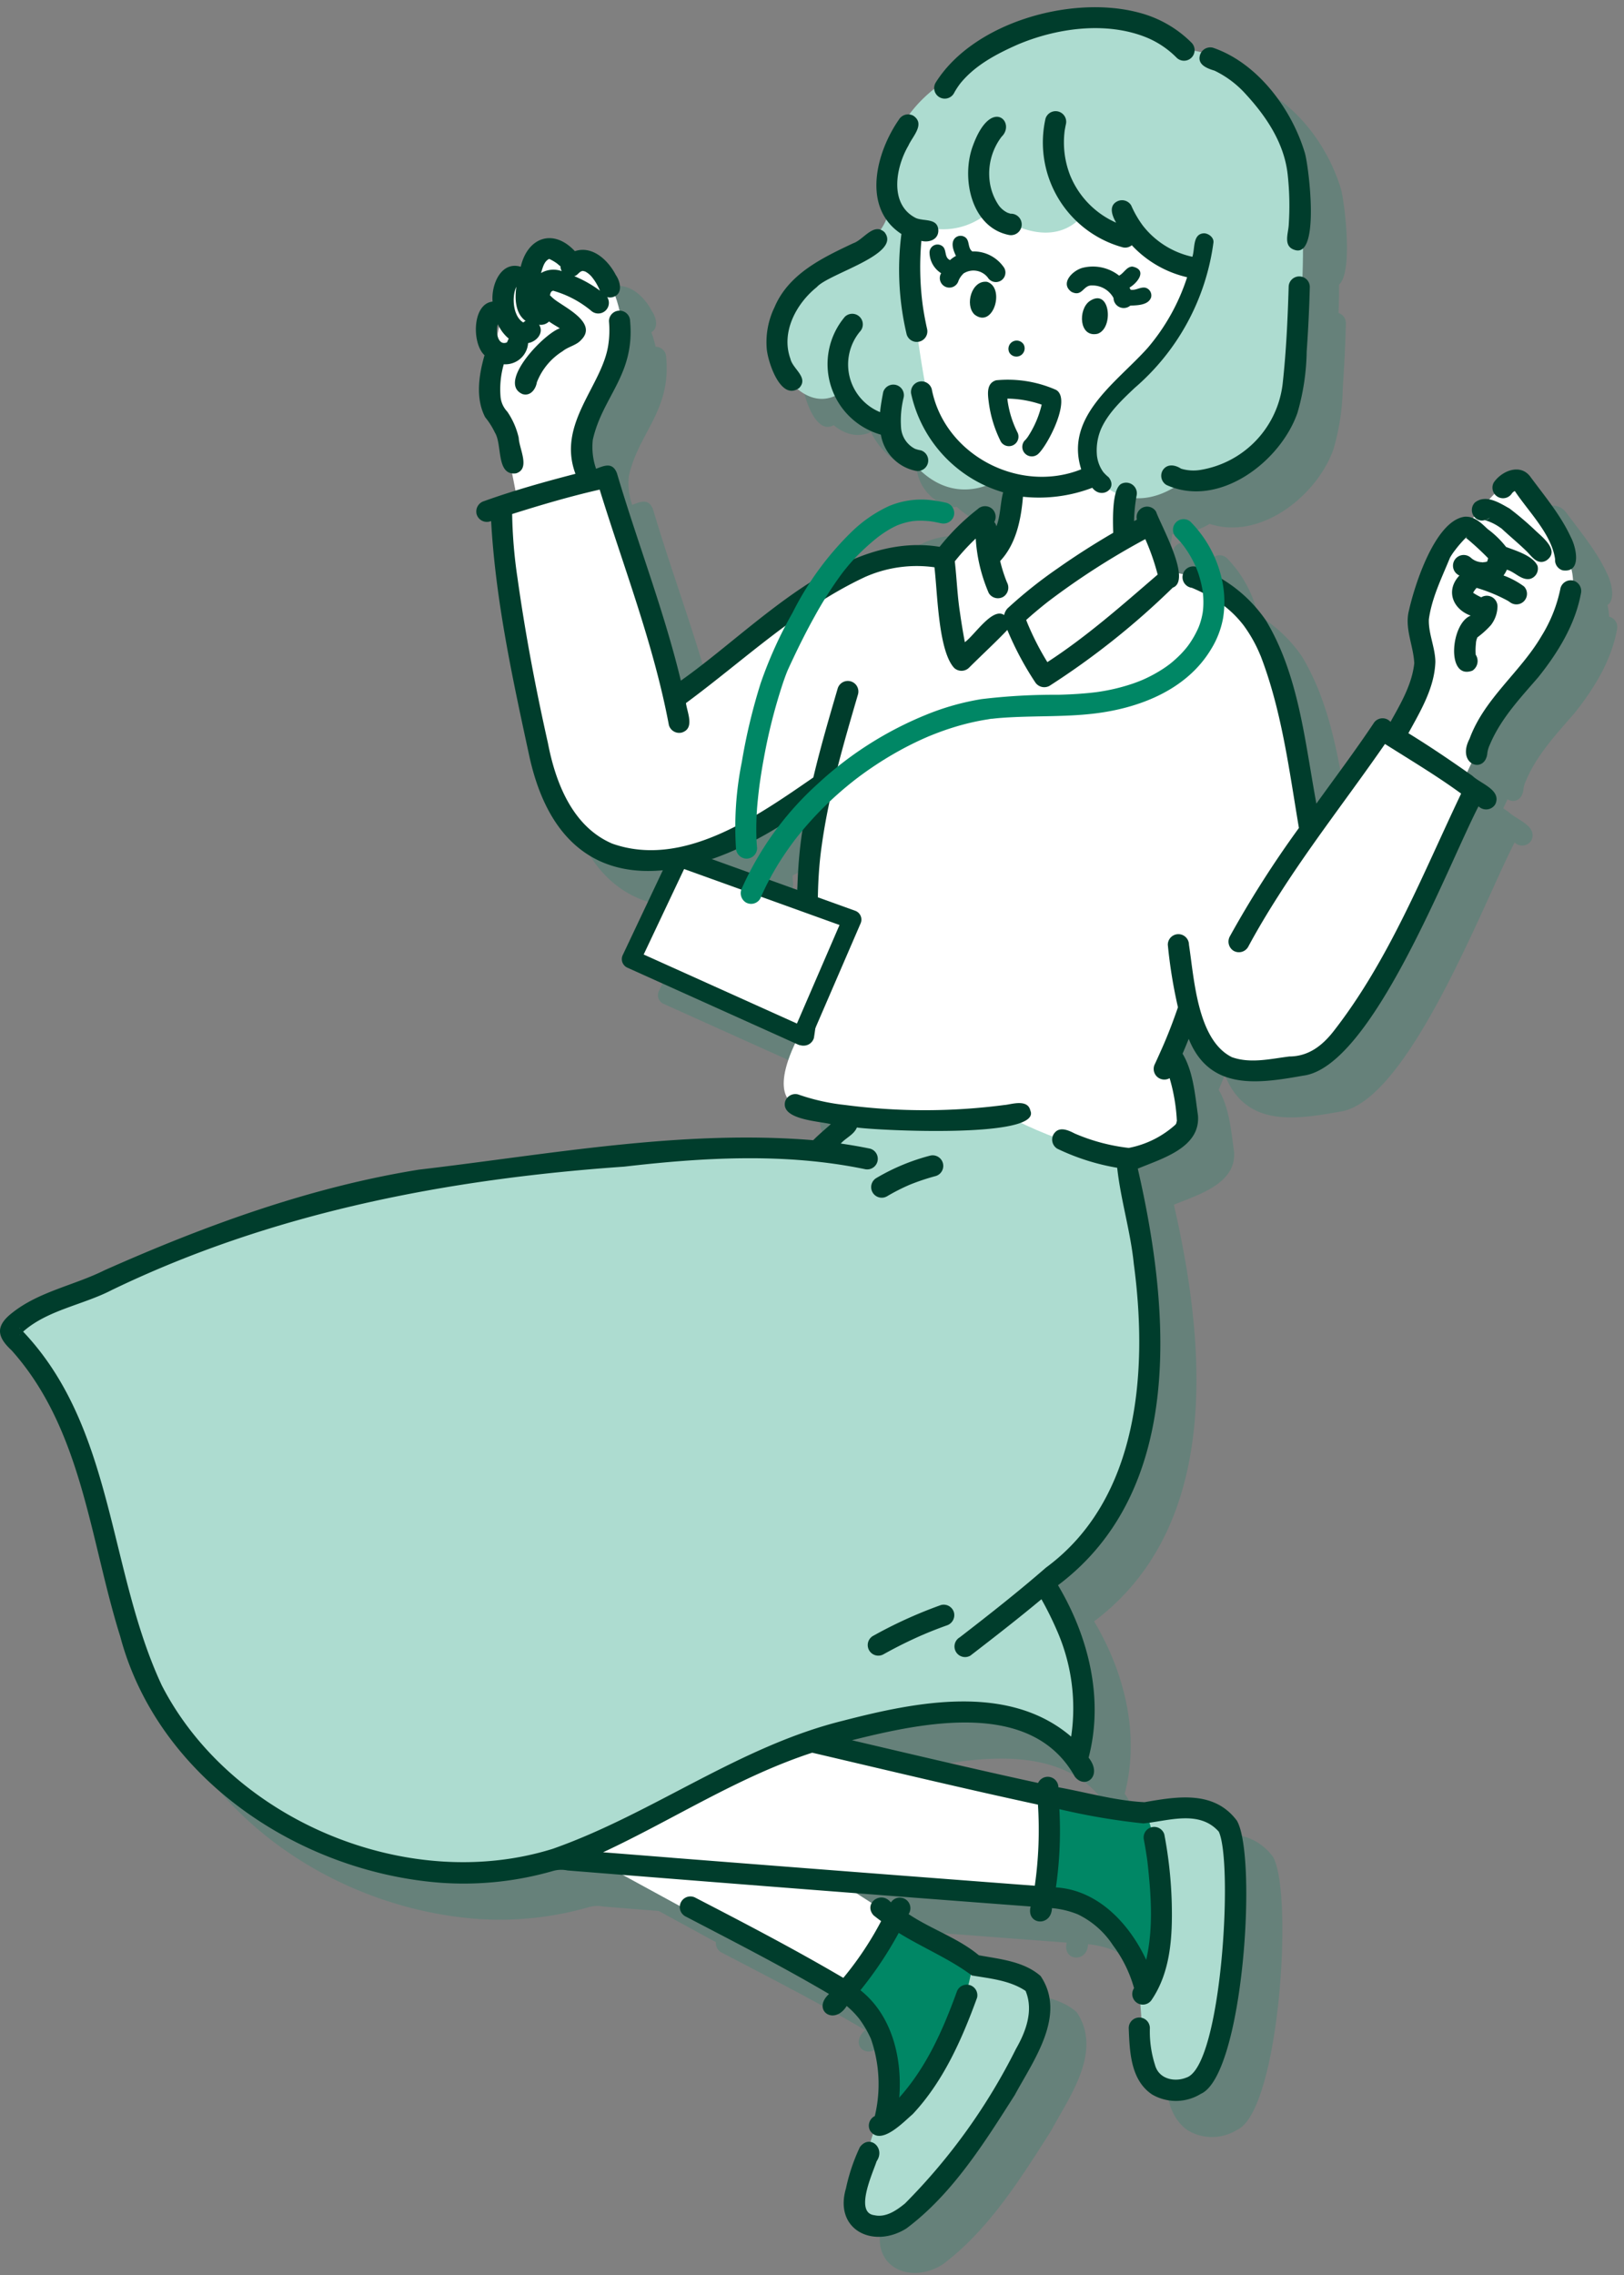 <svg xmlns="http://www.w3.org/2000/svg" width="225" height="315" viewBox="0 0 225 315">
  <rect x="0" y="0" width="225" height="315" fill="#808080" stroke="none"/>
  <g id="mv_img05" transform="translate(-0.065 -0.242)">
    <g id="グループ_5488" data-name="グループ 5488" transform="translate(0.065 1.242)">
      <g id="group" transform="translate(5 5.001)" opacity="0.2">
        <g id="グループ_5040" data-name="グループ 5040" transform="translate(1.45 0.812)">
          <g id="グループ_5037" data-name="グループ 5037" transform="translate(66.319 14.653)">
            <path id="パス_95566" data-name="パス 95566" d="M4088.509,1148.2l-.768,15.178-28.324-2.153,7.914,5.073-7.245,10.66-33.587-18.318-6.5-.376,36.446-16.58Z" transform="translate(-4011.124 -917.211)" fill="#008765"/>
            <path id="パス_95567" data-name="パス 95567" d="M4016.887,774.316s-2.2-2.829-.66-7.624,5.768-7.135,5.091-12.919-3.062-7.813-3.062-7.813-7.962-6.653-9.688-.278c0,0-3.6-.192-3.715,5.121,0,0,0,.329-1.385,6.426-.087.385-1.913,6.305,1.22,9.935l2,10.139Z" transform="translate(-4002.861 -724.951)" fill="#008765"/>
            <path id="パス_95568" data-name="パス 95568" d="M4254.554,846.191l4.984-10.635,8.272-10.773s3.206-4.47,1.254-8.879a89.835,89.835,0,0,0-6.542-11.059s-1.312-1.306-5.3,3.563-7.171,5.416-9.4,16.437c0,0,1.73,5.873.517,8.63s-3.522,6.967-3.522,6.967Z" transform="translate(-4119.52 -754.731)" fill="#008765"/>
            <path id="パス_95569" data-name="パス 95569" d="M4116.051,723.356c-.109.182-1.4,25.157,4.551,29.7,0,0,4.451,5.683,9.818,5.861l-3.905,9.919,3.195,7.715,15.3-10.226.938-8,9.842-29.494S4138.4,686.359,4116.051,723.356Z" transform="translate(-4057.341 -708.222)" fill="#008765"/>
          </g>
          <g id="グループ_5038" data-name="グループ 5038" transform="translate(116.134 246.832)">
            <path id="パス_95570" data-name="パス 95570" d="M4167.733,1158.361c.38,1.026,1.831,12.991.632,19.556s-2.975,6.124-2.975,6.124-1.184-11.931-13.159-13.434l-.056-14.045Z" transform="translate(-4124.666 -1156.562)" fill="#008765"/>
            <path id="パス_95571" data-name="パス 95571" d="M4118.16,1196.407s-5.891,17.771-13.991,21.964c0,0,1.641-16.227-5.116-18.1l6.774-10.574Z" transform="translate(-4099.053 -1172.538)" fill="#008765"/>
          </g>
          <g id="グループ_5039" data-name="グループ 5039" transform="translate(116.465 248.25)">
            <path id="パス_95572" data-name="パス 95572" d="M4177.846,1160.325s8.938-3.448,11.9,2.294-2.326,31.807-2.326,31.807-4.329,8.754-9.7,1.73l-.774-10.482S4182.767,1173.715,4177.846,1160.325Z" transform="translate(-4136.943 -1159.298)" fill="#008765"/>
            <path id="パス_95573" data-name="パス 95573" d="M4116.642,1200.732s9.183.859,9.276,4.909-3.7,14.109-13.991,25.749-12.233,2.746-12.233,2.746l3.434-10.707S4113.848,1217.363,4116.642,1200.732Z" transform="translate(-4099.693 -1179.275)" fill="#008765"/>
          </g>
          <path id="パス_95574" data-name="パス 95574" d="M4029.413,972.894s6.116,28.4.732,43.086-12.1,16.545-12.1,16.545,7.894,10.008,5.385,23.1c0,0-9.33-5.773-16.864-5.141s-25.44,4.862-48.877,17.364-51.686.573-62.2-17.683-6.409-40.464-20.685-52.606c0,0,35.1-19.611,69.322-22.452,0,0,30.236-4.748,42.279-2.376l7.867-9.167S4012.959,952.124,4029.413,972.894Z" transform="translate(-3874.799 -815.163)" fill="#008765"/>
          <path id="パス_95575" data-name="パス 95575" d="M4095.174,809.629c.344.743,2.539,7.54,2.539,7.54s7.888.294,12.705,6.86,7.223,28.268,7.223,28.268l10.179-13.357,13.359,8.268s-13.95,34.621-22.181,37.5-11.618,1.958-13.761.962-4.613-8.184-4.613-8.184l-2.282,6.856,2.3,9.7-8.1,4.5s-9.574-2.005-16.817-6.083c0,0-21.89,2.249-29.261-1.478,0,0-3.73-.923.175-8.9.962-1.967.4-6.57,1.46-17.51.981-10.092,1.5-17.557,1.5-17.557s-18.653,14.951-29.044,9.183-11.86-21.706-11.86-21.706l-3.372-26.2,14.557-4.078,9.958,29.828s27.524-22.767,36.37-18.857l5.792-5.749,4.42,13.4Z" transform="translate(-3937.726 -739.852)" fill="#008765"/>
          <path id="パス_95576" data-name="パス 95576" d="M4135.458,684.883c.21.172,12.048.322,15.342,14.2s-.656,35.583-.656,35.583-3.1,11.379-13.978,9.538c0,0-6.414,6.135-12.3.562,0,0-6.233-5.144,6.324-16.112,0,0,6.9-7.208,7.613-13.456,0,0-3.331.343-9.17-4.03,0,0-3.379.477-6.906-3.46,0,0-3.7,6.127-13.008-.378,0,0-4.636,4.862-11.847,1.109,0,0,2.211,25.676,5.063,30.707a10.679,10.679,0,0,0,7.983,5.376s-6.073,4.244-11.751-2.232c0,0-3.459-3.161-3.521-5.248,0,0-4.509.927-6.212-4.864,0,0-3.848,3.795-8.312-2.325s1.513-12.887,6.623-14.922,8.721-5.9,7.936-9.368c-.117-.514-1.957-9.818,8-16.342S4122.789,674.477,4135.458,684.883Z" transform="translate(-3973.036 -679.928)" fill="#008765"/>
        </g>
        <g id="グループ_5041" data-name="グループ 5041">
          <path id="パス_95577" data-name="パス 95577" d="M4128.437,751.455l-.008.021A.2.2,0,0,1,4128.437,751.455Z" transform="translate(-3995.633 -713.601)" fill="#008765"/>
          <path id="パス_95578" data-name="パス 95578" d="M4129.838,749.491a.223.223,0,0,1-.034.023A.133.133,0,0,1,4129.838,749.491Z" transform="translate(-3996.296 -712.654)" fill="#008765"/>
          <path id="パス_95579" data-name="パス 95579" d="M4120.68,741.769a1.107,1.107,0,0,1,1.875-.777c.509.531.169,1.5.967,1.845a3.982,3.982,0,0,1,.82-.575c-.346-.723-.768-1.79-.138-2.467a1.108,1.108,0,0,1,1.554,0c.482.522.226,1.39.848,1.845a5.1,5.1,0,0,1,4.422,2.28,1.319,1.319,0,0,1-2.277,1.331,2.527,2.527,0,0,0-3.312-.588c.137-.135,0,0-.059.031a.047.047,0,0,0,.024-.008,2.856,2.856,0,0,0-.7.994c.058-.164.032-.068-.026.05,0,0,.01-.012.018-.029a1.322,1.322,0,1,1-2.406-1.046A3.436,3.436,0,0,1,4120.68,741.769Zm7.657,3.013-.02-.012C4128.366,744.821,4128.471,744.863,4128.336,744.782Z" transform="translate(-3991.897 -707.826)" fill="#008765"/>
          <path id="パス_95580" data-name="パス 95580" d="M4132.124,756.3c-1.394-1.327-.395-4.832,1.751-4.53C4136.4,752.593,4134.73,758.317,4132.124,756.3Z" transform="translate(-3997.104 -713.744)" fill="#008765"/>
          <path id="パス_95581" data-name="パス 95581" d="M4162.534,756.561c2.846-1.909,3.373,3.78,1.082,4.533C4161.038,761.658,4160.893,757.7,4162.534,756.561Z" transform="translate(-4011.558 -715.875)" fill="#008765"/>
          <path id="パス_95582" data-name="パス 95582" d="M4158.046,751.17c-1.653-1.195.239-3.031,1.627-3.343a5.878,5.878,0,0,1,4.979,1.1c.665-.342,1.03-1.242,1.841-1.254,2.087.439.786,2.2-.4,2.913q.08.144.149.294c.724.133,1.368-.426,2.069-.277a1.108,1.108,0,0,1,.768,1.351c-.393,1.079-1.907,1.082-2.88,1.126a1.412,1.412,0,0,1-2.322-1.055,3.315,3.315,0,0,0-2.992-1.736C4159.649,750.227,4159.563,751.932,4158.046,751.17Zm2.39-.833a.356.356,0,0,1-.049.027C4160.415,750.354,4160.438,750.344,4160.436,750.337Zm-.1.044c-.1.027-.057.018,0,0Zm-.409.223s-.014,0-.025.016Z" transform="translate(-4009.602 -711.763)" fill="#008765"/>
          <path id="パス_95583" data-name="パス 95583" d="M4143.873,768.022a1.14,1.14,0,0,1-1.98,1.128A1.14,1.14,0,0,1,4143.873,768.022Z" transform="translate(-4002.044 -721.32)" fill="#008765"/>
          <path id="パス_95584" data-name="パス 95584" d="M4136.877,721.075a1.486,1.486,0,1,1-.271,2.931c-5.233-1.1-6.584-7.97-4.927-12.366,2.513-6.862,6.014-3.2,3.967-1.226a8.432,8.432,0,0,0-1.657,6.125,7.632,7.632,0,0,0,1.295,3.425,3.261,3.261,0,0,0,1.241,1C4136.525,720.952,4136.833,721.063,4136.877,721.075Z" transform="translate(-3996.878 -692.484)" fill="#008765"/>
          <path id="パス_95585" data-name="パス 95585" d="M4103.563,776.041a3.56,3.56,0,0,0,1.924,2.943,4.075,4.075,0,0,0,.811.215,1.466,1.466,0,0,1-.779,2.825,6.141,6.141,0,0,1-4.751-4.993,10.153,10.153,0,0,1-4.985-16.328,1.465,1.465,0,0,1,2.071,2.072,7.138,7.138,0,0,0,2.8,11.137c.092-.937.264-1.872.437-2.782a1.466,1.466,0,0,1,2.825.779A13.378,13.378,0,0,0,4103.563,776.041Zm-2.952-2.148.047.019h0Z" transform="translate(-3978.725 -717.846)" fill="#008765"/>
          <path id="パス_95586" data-name="パス 95586" d="M4182.853,777.2c.6-.971,1.71-.8,2.545-.254a5.883,5.883,0,0,0,2.679.179,13.7,13.7,0,0,0,11.417-12.037c.483-4.415.687-8.855.821-13.293a1.465,1.465,0,1,1,2.93,0q-.116,4.474-.433,8.938a32,32,0,0,1-1.285,8.507c-2.395,6.815-10.929,13.258-18.148,9.964A1.485,1.485,0,0,1,4182.853,777.2Z" transform="translate(-4021.775 -713.057)" fill="#008765"/>
          <path id="パス_95587" data-name="パス 95587" d="M4155.509,685.357a12.677,12.677,0,0,0-4.042-2.753c-5.708-2.377-12.683-1.327-18.006.934-2.962,1.313-5.967,2.891-8.013,5.477.085-.106.088-.108.064-.078a10.094,10.094,0,0,0-.883,1.371,1.465,1.465,0,0,1-2.529-1.479c5.218-8.4,18.937-12.22,28.217-9.709a15.914,15.914,0,0,1,7.263,4.165A1.465,1.465,0,0,1,4155.509,685.357Z" transform="translate(-3992.483 -678.359)" fill="#008765"/>
          <path id="パス_95588" data-name="パス 95588" d="M4206.068,717.128c-1.641-.522-.834-2.321-.8-3.56a39.449,39.449,0,0,0-.153-6.887c-.475-4.31-2.925-7.986-5.8-11.109a13.88,13.88,0,0,0-4.338-3.262c-1.006-.3-2.405-.819-2.011-2.151a1.489,1.489,0,0,1,1.8-1.023c6.208,2.119,10.936,8.513,12.749,14.632C4208.043,705.66,4209.64,718.354,4206.068,717.128Zm-11.216-24.87-.039-.018Zm.022.009c.061.026.087.034,0,0Zm9.123,10.05a.27.27,0,0,0-.042-.1S4203.978,702.27,4204,702.316Z" transform="translate(-4026.713 -683.528)" fill="#008765"/>
          <path id="パス_95589" data-name="パス 95589" d="M4115.05,723.12c-.027,1.246-1.294,1.663-2.352,1.4a40.389,40.389,0,0,0,.161,8.719c.15,1.118.374,2.333.629,3.463a1.466,1.466,0,0,1-2.825.779,38.732,38.732,0,0,1-.731-13.914c-5.527-3.6-3.521-11.275-.341-15.845a1.485,1.485,0,0,1,2-.526c1.688,1.146-.125,2.851-.684,4.125-1.773,3.011-2.71,8.167,1.048,10.047C4113.1,721.84,4115.017,721.326,4115.05,723.12Zm-5.686-5.813.007.037A.119.119,0,0,0,4109.364,717.307Zm3.518,4.316a.392.392,0,0,0,.128.017Z" transform="translate(-3985.045 -692.168)" fill="#008765"/>
          <path id="パス_95590" data-name="パス 95590" d="M4056.082,1183.677c6.884,3.559,13.766,7.149,20.448,11.077a45.189,45.189,0,0,0,5.24-7.858c-.354-.26-.7-.526-1.046-.8-1.439-1.61.942-3.452,2.338-1.859-.2-.164-.022-.016.074.055a1.468,1.468,0,0,1,2.44,1.633c3.118,2.089,6.854,3.3,9.734,5.7,2.921.531,6.223.831,8.551,2.868,3.639,5.406-.956,11.639-3.576,16.477-4.23,6.641-8.646,13.723-15.025,18.484-4.562,2.847-10.068.218-8.362-5.561a25.989,25.989,0,0,1,1.923-5.7c1.372-1.869,3.6.148,2.314,1.966.011-.029.026-.067.044-.115-.524,1.648-3.177,7.239-.337,7.571,1.583.356,3.067-.671,4.236-1.628a82.842,82.842,0,0,0,15.38-21.415c1.369-2.384,2.442-5.288,1.34-7.978.068.075-.008-.033-.047-.057v0c-2.188-1.451-4.887-1.691-7.413-2.117-3.092-2.309-6.811-3.841-10.132-5.895a52.1,52.1,0,0,1-5.305,7.939c4.405,3.481,5.823,9.48,5.376,14.869,3.765-4.208,6.027-9.305,7.958-14.61a1.466,1.466,0,0,1,2.825.779c-2.1,5.763-4.684,11.611-8.925,16.129-1.281,1.082-4.384,4.414-5.875,2.316a1.484,1.484,0,0,1,.636-2.064,19.012,19.012,0,0,0-.546-10.7,15.45,15.45,0,0,0-1.607-2.755l.011.014a12.52,12.52,0,0,0-1.755-1.8c-1.751,2.808-4.877.563-2.448-1.659-6.511-3.835-13.25-7.281-19.949-10.772A1.465,1.465,0,0,1,4056.082,1183.677Zm23.776,43.486c.159.143.059.047,0,0Zm21.879-30.655a.207.207,0,0,1-.038-.074A.169.169,0,0,0,4101.737,1196.508Z" transform="translate(-3959.691 -921.893)" fill="#008765"/>
          <path id="パス_95591" data-name="パス 95591" d="M4101.808,1216.1c-.1-.114-.1-.123-.079-.1Z" transform="translate(-3982.755 -937.568)" fill="#008765"/>
          <path id="パス_95592" data-name="パス 95592" d="M4146.366,1208.744c-.014-.015-.03-.035-.046-.055A.476.476,0,0,1,4146.366,1208.744Z" transform="translate(-4004.259 -934.049)" fill="#008765"/>
          <path id="パス_95593" data-name="パス 95593" d="M4106.479,1254.3c-.048.126-.034.085,0,0Z" transform="translate(-3985.036 -956.041)" fill="#008765"/>
          <path id="パス_95594" data-name="パス 95594" d="M4181.1,1228.927a.311.311,0,0,1,.012.035A.292.292,0,0,1,4181.1,1228.927Z" transform="translate(-4021.027 -943.807)" fill="#008765"/>
          <path id="パス_95595" data-name="パス 95595" d="M4159.358,979.413c-.1-.046-.275-.132,0,0Z" transform="translate(-4010.474 -823.474)" fill="#008765"/>
          <path id="パス_95596" data-name="パス 95596" d="M4103.2,830.751c.116-.046.314-.114,0,0Z" transform="translate(-3983.468 -751.802)" fill="#008765"/>
          <path id="パス_95597" data-name="パス 95597" d="M4035.786,902h0Z" transform="translate(-3950.967 -786.184)" fill="#008765"/>
          <path id="パス_95598" data-name="パス 95598" d="M4154.74,1112.307c-.039-.09-.051-.118-.048-.113Z" transform="translate(-4008.295 -887.526)" fill="#008765"/>
          <path id="パス_95599" data-name="パス 95599" d="M4139.035,780.822a14.177,14.177,0,0,0,1.345,4.356,1.319,1.319,0,0,1-2.277,1.331,16.869,16.869,0,0,1-1.682-5.524c-.138-1.095-.323-2.573,1.037-2.971a16.576,16.576,0,0,1,8.291,1.329c2.177,1.239-1.093,7.594-2.457,8.859a1.319,1.319,0,0,1-1.864-1.864c.083-.02.514-.636.3-.317a13.909,13.909,0,0,0,2.035-4.632,15.173,15.173,0,0,0-4.753-.834C4139.017,780.635,4139.03,780.76,4139.035,780.822Z" transform="translate(-3999.441 -726.361)" fill="#008765"/>
          <path id="パス_95600" data-name="パス 95600" d="M4204.575,843.472Z" transform="translate(-4032.346 -757.966)" fill="#008765"/>
          <path id="パス_95601" data-name="パス 95601" d="M4190.571,833.466c-.338-.13-.227-.093-.124-.053C4190.489,833.431,4190.53,833.447,4190.571,833.466Z" transform="translate(-4025.484 -753.098)" fill="#008765"/>
          <path id="パス_95602" data-name="パス 95602" d="M4199.544,838.456l.034.028C4199.291,838.276,4199.414,838.356,4199.544,838.456Z" transform="translate(-4029.852 -755.498)" fill="#008765"/>
          <path id="パス_95603" data-name="パス 95603" d="M4201.4,958.979c-.143-.056-.4-.212,0,0Z" transform="translate(-4030.711 -813.604)" fill="#008765"/>
          <path id="パス_95604" data-name="パス 95604" d="M4110.442,989.378a27.073,27.073,0,0,0-3.158,1.605,1.465,1.465,0,0,1-1.479-2.53,28.979,28.979,0,0,1,7.458-3.1,1.466,1.466,0,0,1,.778,2.825A30.908,30.908,0,0,0,4110.442,989.378Z" transform="translate(-3984.382 -826.346)" fill="#008765"/>
          <path id="パス_95605" data-name="パス 95605" d="M3873.64,924.841c3.729-2.992,8.645-3.838,12.855-5.943,13.941-6.192,28.416-11.488,43.527-13.919,18.1-2.12,36.377-5.584,54.646-4.08.769-.783,1.625-1.487,2.443-2.223-1.639-.419-6.914-.622-6.343-3.094a1.481,1.481,0,0,1,1.8-1.023,28.982,28.982,0,0,0,6.531,1.464,84.651,84.651,0,0,0,22.063,0c.8-.034,3.206-.918,3.586.76,1.751,3.948-21.455,2.75-24.03,2.356-.394.984-1.541,1.444-2.233,2.22,1.368.2,2.729.431,4.082.713a1.466,1.466,0,0,1-.779,2.826c-10.972-2.268-22.26-1.618-33.313-.338-24.493,1.707-48.765,6.349-71.008,17.094-3.968,2.057-8.891,2.752-12.263,5.749,12.685,13.383,11.762,33.07,19.221,49,9.621,18.69,34.1,28.876,54.157,22.61,13.836-4.866,25.8-14.176,40.2-17.732,10.124-2.619,22.938-5.234,31.623,2.2a26.7,26.7,0,0,0-1.961-14.674l.017.04a46.547,46.547,0,0,0-2.173-4.391c-3.217,2.684-6.526,5.251-9.842,7.808a1.465,1.465,0,0,1-1.479-2.53c4.053-3.127,8.084-6.294,11.949-9.656,12.961-9.533,14.138-27.383,12.167-42.068-.446-4.472-1.82-8.873-2.3-13.293a31.089,31.089,0,0,1-8.289-2.637,1.473,1.473,0,0,1-.525-2c.718-1.17,2-.592,2.957-.093l-.041-.02a26.442,26.442,0,0,0,7.5,2,13.417,13.417,0,0,0,6.5-3.25,1.666,1.666,0,0,1,.115-.207c-.026,0,.041-.293.053-.244a25.258,25.258,0,0,0-1.006-5.955,1.476,1.476,0,0,1-2.021-2q.485-1.056.957-2.118c.83-1.865,1.557-3.773,2.219-5.7a67.8,67.8,0,0,1-1.406-8.658,1.465,1.465,0,0,1,2.93,0c.733,4.753,1.165,13.276,6.02,15.6l-.054-.028c2.557.906,5.33.228,7.937-.1,2.668-.009,4.588-1.508,6.166-3.538,7.677-9.857,12.3-21.665,17.64-32.862-3.385-2.476-7.083-4.673-10.551-6.872-4.862,7.025-10.146,13.757-14.737,20.97-1.494,2.332-2.921,4.708-4.232,7.148a1.478,1.478,0,0,1-2,.525,1.5,1.5,0,0,1-.525-2,144.694,144.694,0,0,1,9.571-15.012c-1.364-8.073-2.384-16.325-5.369-24,.068.2.086.243.078.221a19.413,19.413,0,0,0-2.522-4.475l.093.129a14.766,14.766,0,0,0-2.5-2.52l.063.046a21.867,21.867,0,0,0-4.7-2.664l.035.013a1.49,1.49,0,1,1,.533-2.927,19.681,19.681,0,0,1,9.716,7.439c4.573,7.62,5.394,16.787,6.993,25.365,2.654-3.687,5.389-7.32,7.915-11.1a1.458,1.458,0,0,1,2.354-.214c1.418-2.54,2.974-5.175,3.292-8.116-.111-2.463-1.383-4.856-.728-7.344.8-3.577,3.643-12.419,7.722-12.95,1.344-.082,2.261.851,3.162,1.7a13,13,0,0,1,2.562,2.486c1.388.534,3.7,1.2,4.362,2.619a1.479,1.479,0,0,1-1.023,1.8c-1.207.251-2.11-.968-3.231-1.269a3.724,3.724,0,0,1-.461.8,11.283,11.283,0,0,1,2.841,1.521,1.465,1.465,0,0,1-2.072,2.071c.438.351-.014.005-.145-.073a22.015,22.015,0,0,0-4.349-1.8,3.314,3.314,0,0,0-.486.676,7.88,7.88,0,0,0,1.125.628,1.482,1.482,0,0,1,2.252,1.235,4.335,4.335,0,0,1-.927,2.63,12.539,12.539,0,0,1-1.851,1.677,2.269,2.269,0,0,0-.211.894,8.231,8.231,0,0,0-.029,1.513,1.588,1.588,0,0,1-.461,2.208c-3.655,1.348-3.015-6.572-.231-7.618-2.51-.908-3.508-3.5-1.563-5.557a1.482,1.482,0,1,1,1.594-2.449,2.4,2.4,0,0,0,2.244.524c.053-.158.1-.308.138-.468a39.511,39.511,0,0,0-3.008-2.772l-.084-.05h0s-.007-.006-.011-.007l0,0,0,0a.558.558,0,0,1-.054.028c.016,0,.029-.008.044-.012a17.277,17.277,0,0,0-1.481,1.71l.008-.008a8.11,8.11,0,0,0-.7,1.041c-1.131,2.776-2.508,5.513-2.924,8.513-.085,1.973.875,3.9.9,5.895-.109,3.581-2.056,6.826-3.738,9.89,3.025,1.856,5.971,3.859,8.866,5.9,1.123,1.085,4.085,1.961,3.177,3.934a1.486,1.486,0,0,1-2.325.285c-4.342,8.389-14.788,36.124-24.308,37.3-6.3,1.121-12.96,2.092-15.844-5.1q-.414,1.034-.853,2.057c1.489,2.48,1.725,5.708,2.135,8.553.356,4.49-5.052,5.979-8.338,7.362,4.425,19.268,6.661,44.379-11.055,57.683,4.239,7.122,6.374,15.709,4.24,23.872,2.026,2.564-.519,4.463-1.92,2.613-5.983-10.727-21.025-7.485-30.87-5.024,8.587,2.016,17.171,4.046,25.792,5.916a1.475,1.475,0,0,1,2.813.6c3.953.713,7.917,1.863,11.925,2.063,4.536-.79,9.656-1.669,12.808,2.565,2.869,5.007.883,35.238-5,37.817a6.56,6.56,0,0,1-6.765.08c-2.98-2.012-3.094-5.944-3.225-9.184a1.465,1.465,0,0,1,2.93,0,15.26,15.26,0,0,0,.776,5.3c-.093-.208-.016-.03.024.082,0-.017-.008-.032-.013-.047.619,1.755,2.691,2.159,4.274,1.516,4.883-1.565,6.512-29.757,4.485-34.051-2.708-3.046-6.963-1.482-10.444-1.137a92.4,92.4,0,0,1-11.639-1.977,54.864,54.864,0,0,1-.481,10.833c5.83.36,10.164,5.012,12.508,10.03,1.025-4.44.672-9.1.174-13.587-.132-1-.3-2-.485-2.992a1.466,1.466,0,0,1,2.826-.779,59.339,59.339,0,0,1,1.031,9.667c.1,4.5-.171,9.343-2.759,13.185a1.464,1.464,0,1,1-2.468-1.574,17.972,17.972,0,0,0-2.927-5.94,12.035,12.035,0,0,0-4.863-4.276,12.3,12.3,0,0,0-3.585-.861c-.089,2.631-3.6,2.351-2.954-.227q-32.087-2.413-64.162-4.99a4.193,4.193,0,0,0-2.094.092,44.68,44.68,0,0,1-15.341,1.62c-19.7-1.439-39.316-14.473-44.539-34.126-4.221-13.447-5.252-28.649-15.042-39.594C3871.668,928.207,3871.26,926.712,3873.64,924.841Zm202.8-91.124a.526.526,0,0,0,.008.068A.237.237,0,0,0,4076.442,833.717Zm1.755-13.65c0-.067,0-.085,0,0Zm-.227.855,0-.01A.015.015,0,0,0,4077.97,820.922Zm-1.312,3.426c-.007,0-.024.01-.044.029A.226.226,0,0,0,4076.657,824.347Zm-.034.024h0Zm-.121.033a.351.351,0,0,1-.094-.037C4076.413,824.406,4076.454,824.411,4076.5,824.4Zm-.4.74c.013.019.032.026.055.05Zm.608,6.068s-.014.023-.034.053C4076.7,831.24,4076.72,831.215,4076.714,831.212Zm-.042.064c-.086.09-.043.049,0,0Zm-.166-10.589c-.181-.091-.069-.028,0,0Zm.877.263c0,.009.059,0,.133-.019C4077.452,820.93,4077.376,820.931,4077.383,820.95Zm.508.049c-.044.048-.032.037,0,0Zm.193-.792c-.02-.027-.029-.038,0,0Zm-3-2.732.024,0a.336.336,0,0,0,.05-.029A.379.379,0,0,0,4075.08,817.475Zm.089-.09c-.012.012-.025.022-.037.034.01,0,.014,0,.008.008l.028.011C4075.256,817.368,4075.261,817.294,4075.169,817.385Zm-36.57,210.553,0-.005C4038.653,1027.818,4038.622,1027.886,4038.6,1027.938Zm-9.006-35.383.044.006Zm-64.475,7.7q25.124,1.969,50.251,3.871a54.733,54.733,0,0,0,.436-11.231c-10.457-2.26-20.861-4.75-31.276-7.191-10.235,3.343-19.268,9.268-28.972,13.789Q3960.338,999.873,3965.118,1000.25Zm-90.355-72.37.005-.019c.005,0,.013-.01.018-.014l-.018.014.017-.068c-.012,0-.024.027-.022.072l-.012.01.012-.01C3874.764,927.87,3874.763,927.874,3874.763,927.88Zm.021-.933-.008-.015c.023.018.036,0-.013-.026-.006-.009-.008-.019-.014-.027a.081.081,0,0,0,.012.026C3874.65,926.863,3874.69,926.885,3874.784,926.947Z" transform="translate(-3872 -744.024)" fill="#008765"/>
          <path id="パス_95606" data-name="パス 95606" d="M3877.341,1033.35h0l0,0h0Z" transform="translate(-3874.573 -849.512)" fill="#008765"/>
          <path id="パス_95607" data-name="パス 95607" d="M3877.332,1031.5h0c.005.009.008.018.013.026A.091.091,0,0,1,3877.332,1031.5Z" transform="translate(-3874.571 -848.622)" fill="#008765"/>
          <path id="パス_95608" data-name="パス 95608" d="M4116.073,1106.544a1.5,1.5,0,0,1-1.023,1.8c-1.476.529-2.934,1.109-4.358,1.765q-2.243,1.026-4.4,2.235a1.466,1.466,0,0,1-1.479-2.53,62.447,62.447,0,0,1,9.455-4.3A1.474,1.474,0,0,1,4116.073,1106.544Z" transform="translate(-3983.904 -884.277)" fill="#008765"/>
          <path id="パス_95609" data-name="パス 95609" d="M4093.391,738.111c2.472,3.077-7.717,5.712-9.376,7.608-2.86,2.292-4.99,6.265-3.654,9.927.3,1.4,2.579,2.589,1.22,4.037-2.548,1.887-4.335-3.551-4.5-5.409a11.051,11.051,0,0,1,1.072-5.755c1.957-4.644,6.632-6.853,10.921-8.876C4090.49,739.171,4091.871,736.738,4093.391,738.111Z" transform="translate(-3970.85 -706.967)" fill="#008765"/>
          <path id="パス_95610" data-name="パス 95610" d="M4101.538,724.339a32.13,32.13,0,0,1-10.914,20.113c-1.772,1.676-3.691,3.481-4.669,5.714a7.609,7.609,0,0,0-.55,3.689c-.01-.077,0,.025.008.081l0-.019a4.818,4.818,0,0,0,.831,2.135c-.062-.085-.015-.013.03.044l-.007-.01a5.346,5.346,0,0,0,.75.73c1.331,1.633-1.044,3.094-2.258,1.46a20.8,20.8,0,0,1-9.609,1.242c-.261,3.162-.947,6.543-3.159,8.9a20.369,20.369,0,0,0,.946,2.963,1.506,1.506,0,0,1-.525,2,1.481,1.481,0,0,1-2-.526,22.44,22.44,0,0,1-1.806-7.549,30.843,30.843,0,0,0-2.9,3.158c.272,2.346.35,4.758.717,7.091q.289,2.058.675,4.1c1.338-.946,3.839-4.892,5.444-3.754a1.956,1.956,0,0,1,.471-.926,62.974,62.974,0,0,1,6.966-5.553c2.484-1.749,5.05-3.381,7.674-4.911-.036-1.514-.218-5.935,1.079-6.76a1.48,1.48,0,0,1,2.152,1.655,22.458,22.458,0,0,0-.341,3.487l.394-.21a1.453,1.453,0,0,1,2.653-1.1c.672,1.914,5,9.545,2.309,10.526a107.368,107.368,0,0,1-17.073,13.593,1.5,1.5,0,0,1-2-.526,43.077,43.077,0,0,1-3.841-7.216c-1.714,1.8-3.557,3.482-5.315,5.239a1.489,1.489,0,0,1-2.072,0c-2.2-2.442-2.283-10.433-2.713-13.916a17.7,17.7,0,0,0-9.762,1.412l.036-.013c-9.168,4.306-16.611,11.442-24.7,17.407.171,1.316,1.251,3.5-.563,4.077a1.485,1.485,0,0,1-1.8-1.023c-2.1-11.166-6.244-21.791-9.591-32.613-4.088.93-8.133,2.122-12.126,3.382a67.406,67.406,0,0,0,.718,8.714l0-.018c1.076,7.727,2.526,15.4,4.238,23.014,1.055,5.5,3.412,11.581,8.917,13.927-.038-.016-.079-.033-.112-.046.09.034.36.156.113.046,9.835,3.476,20.073-3.8,27.853-9.162.979-4.134,2.174-8.212,3.366-12.288a1.465,1.465,0,1,1,2.825.779c-2.014,6.876-4.034,13.788-5.021,20.9-.771,5.275-.556,10.611-.432,15.921a56.565,56.565,0,0,1-.655,10.746,1.472,1.472,0,0,1-1.8,1.023c-1.367-.415-1.05-1.857-.841-2.936.146-1.086.237-2.179.3-3.273.241-8.9-.686-17.88,1.349-26.651-14.384,10.418-33.465,15.164-38.41-7.042-2.335-10.777-4.707-21.652-5.322-32.687a1.478,1.478,0,0,1-2.01-.952,1.5,1.5,0,0,1,1.023-1.8c4.144-1.485,8.412-2.681,12.672-3.783-2.628-7.015,3.827-12.268,4.569-18a13.339,13.339,0,0,0,.072-3.128,1.465,1.465,0,0,1,2.93,0c.681,7.474-3.836,10.391-5.183,16.478l.016-.068a9.127,9.127,0,0,0,.453,4.019c1.149-.435,2.272-.953,2.885.6,2.838,9.612,6.511,18.977,8.859,28.735,10.306-7.24,22.258-20.734,35.851-18.528a30.851,30.851,0,0,1,5.261-5.207,1.486,1.486,0,0,1,2.072,0,1.5,1.5,0,0,1,.24,1.776,1.391,1.391,0,0,1,.3.589c.579-1.511.521-3.169.928-4.705a18.344,18.344,0,0,1-12.714-13.506,1.465,1.465,0,0,1,2.825-.779c1.777,9.138,12.135,14.521,20.707,11.1-2.346-7.376,5.011-12.082,9.24-16.847a28.608,28.608,0,0,0,5.432-9.749,15.132,15.132,0,0,1-7.665-4.431,1.424,1.424,0,0,1-1.293.281,15.059,15.059,0,0,1-10.661-17.812,1.466,1.466,0,0,1,2.825.779q-.1.464-.176.933c-.045.292-.008.075,0,.014a12.546,12.546,0,0,0,.769,6.144,12.174,12.174,0,0,0,6.369,6.539c-.521-.888-1.082-2.268.084-2.917a1.482,1.482,0,0,1,2,.526,14.132,14.132,0,0,0,1.664,2.862q.143.187-.05-.065a11.931,11.931,0,0,0,6.863,4.317c.381-1.128,0-3.2,1.636-3.255C4100.871,723.069,4101.629,723.617,4101.538,724.339Zm-9.4,41.135c-.033-.079-.047-.11,0,0Zm-16.218,11.906a37.8,37.8,0,0,0,2.61,5.037c5.469-3.546,10.362-7.885,15.284-12.123a31.981,31.981,0,0,0-1.714-4.908,102.69,102.69,0,0,0-13.381,8.585c-.656.5-2.225,1.784-3.12,2.613C4075.691,776.831,4075.814,777.131,4075.917,777.38Zm-12.508-29.9c-.066-.166-.028-.067,0,0Zm2.047,3.485c-.04-.052-.118-.148,0,0Z" transform="translate(-3933.422 -691.738)" fill="#008765"/>
          <path id="パス_95611" data-name="パス 95611" d="M4167.1,802.548l.024.034h0Z" transform="translate(-4014.276 -738.235)" fill="#008765"/>
          <path id="パス_95612" data-name="パス 95612" d="M4165.479,798.306c0,.014,0,.035.007.062C4165.483,798.347,4165.482,798.327,4165.479,798.306Z" transform="translate(-4013.496 -736.19)" fill="#008765"/>
          <path id="パス_95613" data-name="パス 95613" d="M4267.5,854.341a3.8,3.8,0,0,0-.357,1.3c-.4,2.759-4.312,1.451-2.45-2.123,2.049-5.594,7.022-9.192,9.964-14.22a20.03,20.03,0,0,0,2.639-6.653,1.473,1.473,0,0,1,1.8-1.023,1.5,1.5,0,0,1,1.022,1.8c-.8,4.306-3.189,8.171-5.886,11.546C4271.712,847.886,4269.018,850.72,4267.5,854.341Zm-.363,1.088c0,.013,0,.027,0,.04C4267.154,855.352,4267.138,855.237,4267.139,855.428Z" transform="translate(-4061.091 -752.223)" fill="#008765"/>
          <path id="パス_95614" data-name="パス 95614" d="M4280.976,815.921a1.467,1.467,0,0,1-1.049-1.532c-.454-3.436-3.688-6.6-5.578-9.446a1.034,1.034,0,0,0-.394.309,1.466,1.466,0,0,1-2.53-1.479c1.057-1.582,3.6-2.682,5.018-.887,2,2.716,4.237,5.35,5.658,8.431C4282.881,812.779,4283.642,816.311,4280.976,815.921Zm-6.627-10.979v0C4274.234,804.972,4274.273,804.98,4274.349,804.943Zm-.174-.2-.008-.009S4274.171,804.736,4274.175,804.739Zm.35.134c.021,0,.038.012.057,0A.173.173,0,0,0,4274.524,804.873Zm.057,0-.016,0C4274.638,804.9,4274.615,804.884,4274.582,804.877Z" transform="translate(-4064.474 -737.952)" fill="#008765"/>
          <path id="パス_95615" data-name="パス 95615" d="M4273.632,817.705c-.146-.078-.192-.124-.185-.134A2.01,2.01,0,0,1,4273.632,817.705Z" transform="translate(-4065.551 -745.478)" fill="#008765"/>
          <path id="パス_95616" data-name="パス 95616" d="M4270.975,811.146a41.862,41.862,0,0,1,3.656,3.113c1.065.993,3.358,2.794,1.458,4.1-1.169.654-1.928-.448-2.642-1.193-1.128-1.111-2.356-2.115-3.515-3.194l.072.037c-.076-.022-.2-.182-.256-.171a7.07,7.07,0,0,0-2.2-1.075,1.315,1.315,0,0,1-1.353-.361,1.48,1.48,0,0,1,0-2.071C4267.705,809.144,4269.567,810.363,4270.975,811.146Zm-3.329,1.6c.1.015-.015-.005-.051.014a1.219,1.219,0,0,0,.676-.35A2,2,0,0,1,4267.646,812.742Z" transform="translate(-4061.852 -741.749)" fill="#008765"/>
          <path id="パス_95617" data-name="パス 95617" d="M4261.23,823.415l0,0C4261.308,823.312,4261.485,823.189,4261.23,823.415Z" transform="translate(-4059.661 -748.234)" fill="#008765"/>
          <path id="パス_95618" data-name="パス 95618" d="M4264.1,820.226l-.023.007.013-.013Z" transform="translate(-4061.033 -746.755)" fill="#008765"/>
          <path id="パス_95619" data-name="パス 95619" d="M4027.987,748.907l.007,0c-.051,0-.093,0-.122,0Z" transform="translate(-3947.151 -712.371)" fill="#008765"/>
          <path id="パス_95620" data-name="パス 95620" d="M4018.25,748.276a1.565,1.565,0,0,1-.741-.009,1.473,1.473,0,0,1-2.25,1.867,14.358,14.358,0,0,0-5.217-2.743c-.3,0-.42.352-.457.59l-.01-.009-.006.013.017.019c-.01.042.06.12.055.069a5.591,5.591,0,0,0,.622.558c1.5,1.131,5.936,3.246,3.654,5.545-.644.762-1.8.94-2.578,1.579a8.839,8.839,0,0,0-3.577,4.312c-.152.954-.9,1.961-1.984,1.627-3.6-1.561,3.007-8.415,5.171-9.106-.5-.312-1.016-.6-1.5-.943a1.638,1.638,0,0,1-1.376.444c.711,1.119-.337,2.346-1.522,2.544a3.164,3.164,0,0,1-3.371,2.932,12.446,12.446,0,0,0-.446,4.527,3.455,3.455,0,0,0,.928,2.029,10.476,10.476,0,0,1,1.588,3.625c.054,1.51,1.666,4.3-.378,4.925-2.785.346-1.876-3.989-2.916-5.634a10.272,10.272,0,0,0-1.343-2.123c-1.385-2.617-.888-5.872-.1-8.6-1.771-1.609-1.725-7.129,1.116-7.425-.212-2.343,1.176-5.649,3.9-4.827.962-4.112,4.538-5.34,7.5-2.156,2.435-.819,4.62,1.264,5.66,3.279C4019.371,746.167,4019.738,747.862,4018.25,748.276Zm-15.495,13.989v0Zm-.013-.082.009.047C4002.738,762.136,4002.7,761.981,4002.742,762.183Zm7.312-14.791c.177.05.091,0,0,0Zm-.517.56.01.009v-.009l-.019-.011Zm-3.761,3.844h0Zm.268-.074-.117.049A.213.213,0,0,0,4006.043,751.723Zm-1.1-1.082-.06-.136A.384.384,0,0,0,4004.945,750.64Zm-2.7,1.958.021-.158C4002.249,752.445,4002.244,752.522,4002.241,752.6Zm.125-.574c-.35.874-.073,3.05,1.244,2.514h0c.1-.141.145-.374.262-.52A5.5,5.5,0,0,1,4002.366,752.024Zm2.531-5.144c-.641,1.382-.439,4.068.982,4.9a1.224,1.224,0,0,1,.324-.222c-1.438-1.018-1.518-3.095-1.284-4.694Zm4.513-3.939-.027-.019.025.019Zm1.177.693a6.33,6.33,0,0,0-1.117-.657l-.009.005.019.013-.021-.012c-.736.347-.882,1.254-1.13,1.954a3.393,3.393,0,0,1,2.878-.266,1.479,1.479,0,0,1-.178-.675A5.525,5.525,0,0,1,4010.587,743.633Zm3.446,1.016.064-.008C4014.05,744.638,4014.022,744.642,4014.034,744.649Zm2.081,1.924a6.913,6.913,0,0,0-.658-1,3.005,3.005,0,0,0-.923-.807c.137.06-.17-.086-.208-.1l.122.061a1.67,1.67,0,0,0-.222-.062l.091,0c-.086.01-.169-.039-.252-.011l.039,0c-.484.035-.682.629-1.17.706a16.359,16.359,0,0,1,3.575,2.022A7.7,7.7,0,0,0,4016.114,746.573Z" transform="translate(-3933.383 -708.128)" fill="#008765"/>
          <path id="パス_95621" data-name="パス 95621" d="M4028.586,749.054l.037.022-.086-.043Z" transform="translate(-3947.471 -712.434)" fill="#008765"/>
          <path id="パス_95622" data-name="パス 95622" d="M4018.946,745.688c.022.014.027.02,0,0Z" transform="translate(-3942.847 -710.821)" fill="#008765"/>
          <path id="パス_95623" data-name="パス 95623" d="M4019.147,755.318a.158.158,0,0,1,.056.093l-.055-.069Z" transform="translate(-3942.945 -715.464)" fill="#008765"/>
          <path id="パス_95624" data-name="パス 95624" d="M4030.566,793.864c.025-.133.066-.285,0,0Z" transform="translate(-3948.45 -733.97)" fill="#008765"/>
        </g>
        <g id="グループ_5043" data-name="グループ 5043" transform="translate(86.151 68.18)">
          <g id="グループ_5042" data-name="グループ 5042" transform="translate(0 48.233)">
            <path id="パス_95625" data-name="パス 95625" d="M4064.5,930.39l-23.636-10.643,6.665-14.092,23.938,8.616Z" transform="translate(-4039.565 -904.359)" fill="#008765"/>
            <path id="パス_95626" data-name="パス 95626" d="M4063.29,930.479a1.295,1.295,0,0,0,1.189-.781l6.967-16.118a1.3,1.3,0,0,0-.75-1.733l-23.938-8.616a1.3,1.3,0,0,0-1.61.665l-6.665,14.092a1.3,1.3,0,0,0,.64,1.735l23.636,10.643A1.3,1.3,0,0,0,4063.29,930.479Zm5.23-16.662-5.9,13.645-21.233-9.56,5.6-11.835Z" transform="translate(-4038.358 -903.153)" fill="#008765"/>
          </g>
          <path id="パス_95627" data-name="パス 95627" d="M4132.532,815.628a16.448,16.448,0,0,1,4.418,8.512,14.109,14.109,0,0,1,.047,4.793,12.446,12.446,0,0,1-1.643,4.264c-3.405,5.7-10.042,8.231-16.347,8.957-3.794.438-7.622.3-11.43.5-.841.045-1.683.1-2.521.2-.1.013-.654.027-.209.023a2.937,2.937,0,0,0-.4.058q-.505.077-1.008.17a33.786,33.786,0,0,0-3.887.974q-.963.3-1.91.654-.493.183-.981.379-.207.083-.413.168c-.012,0-.351.149-.134.056l-.186.081q-1.964.852-3.838,1.893-1.947,1.077-3.787,2.331-.932.634-1.834,1.31l-.38.288c-.308.233.154-.122-.034.026l-.235.184q-.446.351-.884.713a47.6,47.6,0,0,0-6.4,6.381q-.342.415-.675.838l-.147.188c.189-.242.021-.026-.026.035-.132.174-.264.349-.393.525q-.67.909-1.292,1.852a38.305,38.305,0,0,0-2.214,3.823q-.486.966-.913,1.959a1.468,1.468,0,0,1-2,.526,1.511,1.511,0,0,1-.525-2,43.083,43.083,0,0,1,10.49-14.421,49.458,49.458,0,0,1,15.049-9.576,35.174,35.174,0,0,1,7.636-2.153,84.463,84.463,0,0,1,10.631-.6c.94-.028,1.879-.066,2.817-.13q.683-.047,1.363-.112.34-.033.679-.072l.3-.036a1.319,1.319,0,0,0,.211-.027,26.892,26.892,0,0,0,4.841-1.129q.5-.169.994-.362c.07-.027.634-.262.3-.118.178-.077.356-.155.533-.237a19.8,19.8,0,0,0,1.893-1q.442-.266.868-.555.212-.144.42-.3c.062-.044.122-.09.184-.135.271-.2-.176.145.063-.047a16.335,16.335,0,0,0,1.588-1.442q.349-.367.673-.759c.075-.091.309-.4.121-.146.113-.151.225-.3.333-.458a13.178,13.178,0,0,0,1.088-1.881c.033-.07.065-.141.1-.211,0-.006.152-.358.066-.147s.056-.147.058-.152c.028-.071.055-.142.081-.214a9.6,9.6,0,0,0,.3-1.01q.059-.245.106-.492c.014-.074.027-.148.039-.221,0-.017.055-.384.023-.139s.013-.126.014-.142c.008-.075.014-.151.021-.226q.023-.284.032-.569.015-.519-.014-1.037c-.01-.174-.023-.349-.04-.522-.01-.1-.021-.194-.032-.291-.035-.318.049.268-.012-.077a16.649,16.649,0,0,0-.511-2.143c-.1-.326-.22-.649-.346-.967,0,0-.154-.367-.065-.162s-.072-.159-.072-.159q-.126-.277-.263-.55a15.3,15.3,0,0,0-1.193-1.989c-.094-.133-.192-.264-.29-.394.17.228.042.053,0,.007-.064-.079-.128-.158-.192-.236-.247-.3-.507-.582-.776-.858a1.465,1.465,0,0,1,2.071-2.071Z" transform="translate(-4053.696 -812.519)" fill="#008765"/>
          <path id="パス_95628" data-name="パス 95628" d="M4097.136,813.287c-.274-.065-.549-.126-.825-.178-.123-.023-.247-.044-.37-.065s-.456-.054-.153-.025a14.722,14.722,0,0,0-1.488-.09c-.236,0-.471.01-.705.028-.106.008-.212.019-.318.029a.69.69,0,0,0-.157.018c.075-.029.277-.043.078-.009a10.892,10.892,0,0,0-1.3.3q-.318.1-.628.216c-.05.019-.353.145-.158.061s-.145.067-.2.094a12.132,12.132,0,0,0-1.2.654c-.408.251-.8.524-1.188.812-.1.072-.266.21-.069.051-.107.086-.215.17-.321.257q-.3.247-.6.5a31.168,31.168,0,0,0-2.336,2.224q-.525.56-1.013,1.152-.253.305-.5.617l-.114.146c.012-.016.139-.184.04-.051-.087.117-.176.233-.263.35a52.554,52.554,0,0,0-3.641,5.723c-1.078,1.927-2.073,3.9-3.018,5.9q-.322.679-.635,1.362c-.056.121-.109.243-.164.365-.1.23.1-.236.06-.142-.025.064-.053.127-.079.192-.227.562-.431,1.133-.625,1.707a76.033,76.033,0,0,0-2.609,10.283q-.28,1.49-.5,2.99c-.037.25-.072.5-.107.749-.024.171.012-.091.013-.1-.01.056-.015.115-.022.172q-.026.2-.051.4-.092.739-.165,1.481a39.1,39.1,0,0,0-.2,5.558q.028.622.087,1.242a1.47,1.47,0,0,1-1.464,1.465,1.5,1.5,0,0,1-1.465-1.465,45.609,45.609,0,0,1,.807-11.9,79.963,79.963,0,0,1,2.614-10.921,58.125,58.125,0,0,1,4.426-9.776,41.771,41.771,0,0,1,8.109-11.126,18.671,18.671,0,0,1,5.275-3.646,11.617,11.617,0,0,1,6.121-.764,18.434,18.434,0,0,1,1.813.331,1.478,1.478,0,0,1,1.023,1.8,1.5,1.5,0,0,1-1.8,1.023Z" transform="translate(-4052.949 -810.015)" fill="#008765"/>
        </g>
      </g>
      <g id="グループ_5487" data-name="グループ 5487">
        <g id="グループ_5040-2" data-name="グループ 5040" transform="translate(1.449 0.813)">
          <g id="グループ_5037-2" data-name="グループ 5037" transform="translate(66.319 14.653)">
            <path id="パス_95566-2" data-name="パス 95566" d="M4088.509,1148.2l-.768,15.178-28.324-2.153,7.914,5.073-7.245,10.66-33.587-18.318-6.5-.376,36.446-16.58Z" transform="translate(-4011.124 -917.211)" fill="#fff"/>
            <path id="パス_95567-2" data-name="パス 95567" d="M4016.887,774.316s-2.2-2.829-.66-7.624,5.768-7.135,5.091-12.919-3.062-7.813-3.062-7.813-7.962-6.653-9.688-.278c0,0-3.6-.192-3.715,5.121,0,0,0,.329-1.385,6.426-.087.385-1.913,6.305,1.22,9.935l2,10.139Z" transform="translate(-4002.861 -724.951)" fill="#fff"/>
            <path id="パス_95568-2" data-name="パス 95568" d="M4254.554,846.191l4.984-10.635,8.272-10.773s3.206-4.47,1.254-8.879a89.835,89.835,0,0,0-6.542-11.059s-1.312-1.306-5.3,3.563-7.171,5.416-9.4,16.437c0,0,1.73,5.873.517,8.63s-3.522,6.967-3.522,6.967Z" transform="translate(-4119.52 -754.731)" fill="#fff"/>
            <path id="パス_95569-2" data-name="パス 95569" d="M4116.051,723.356c-.109.182-1.4,25.157,4.551,29.7,0,0,4.451,5.683,9.818,5.861l-3.905,9.919,3.195,7.715,15.3-10.226.938-8,9.842-29.494S4138.4,686.359,4116.051,723.356Z" transform="translate(-4057.341 -708.222)" fill="#fff"/>
          </g>
          <g id="グループ_5038-2" data-name="グループ 5038" transform="translate(116.134 246.832)">
            <path id="パス_95570-2" data-name="パス 95570" d="M4167.733,1158.361c.38,1.026,1.831,12.991.632,19.556s-2.975,6.124-2.975,6.124-1.184-11.931-13.159-13.434l-.056-14.045Z" transform="translate(-4124.666 -1156.562)" fill="#008765"/>
            <path id="パス_95571-2" data-name="パス 95571" d="M4118.16,1196.407s-5.891,17.771-13.991,21.964c0,0,1.641-16.227-5.116-18.1l6.774-10.574Z" transform="translate(-4099.053 -1172.538)" fill="#008765"/>
          </g>
          <g id="グループ_5039-2" data-name="グループ 5039" transform="translate(116.465 248.25)">
            <path id="パス_95572-2" data-name="パス 95572" d="M4177.846,1160.325s8.938-3.448,11.9,2.294-2.326,31.807-2.326,31.807-4.329,8.754-9.7,1.73l-.774-10.482S4182.767,1173.715,4177.846,1160.325Z" transform="translate(-4136.943 -1159.298)" fill="#addcd0"/>
            <path id="パス_95573-2" data-name="パス 95573" d="M4116.642,1200.732s9.183.859,9.276,4.909-3.7,14.109-13.991,25.749-12.233,2.746-12.233,2.746l3.434-10.707S4113.848,1217.363,4116.642,1200.732Z" transform="translate(-4099.693 -1179.275)" fill="#addcd0"/>
          </g>
          <path id="パス_95574-2" data-name="パス 95574" d="M4029.413,972.894s6.116,28.4.732,43.086-12.1,16.545-12.1,16.545,7.894,10.008,5.385,23.1c0,0-9.33-5.773-16.864-5.141s-25.44,4.862-48.877,17.364-51.686.573-62.2-17.683-6.409-40.464-20.685-52.606c0,0,35.1-19.611,69.322-22.452,0,0,30.236-4.748,42.279-2.376l7.867-9.167S4012.959,952.124,4029.413,972.894Z" transform="translate(-3874.799 -815.163)" fill="#addcd0"/>
          <path id="パス_95575-2" data-name="パス 95575" d="M4095.174,809.629c.344.743,2.539,7.54,2.539,7.54s7.888.294,12.705,6.86,7.223,28.268,7.223,28.268l10.179-13.357,13.359,8.268s-13.95,34.621-22.181,37.5-11.618,1.958-13.761.962-4.613-8.184-4.613-8.184l-2.282,6.856,2.3,9.7-8.1,4.5s-9.574-2.005-16.817-6.083c0,0-21.89,2.249-29.261-1.478,0,0-3.73-.923.175-8.9.962-1.967.4-6.57,1.46-17.51.981-10.092,1.5-17.557,1.5-17.557s-18.653,14.951-29.044,9.183-11.86-21.706-11.86-21.706l-3.372-26.2,14.557-4.078,9.958,29.828s27.524-22.767,36.37-18.857l5.792-5.749,4.42,13.4Z" transform="translate(-3937.726 -739.852)" fill="#fff"/>
          <path id="パス_95576-2" data-name="パス 95576" d="M4135.458,684.883c.21.172,12.048.322,15.342,14.2s-.656,35.583-.656,35.583-3.1,11.379-13.978,9.538c0,0-6.414,6.135-12.3.562,0,0-6.233-5.144,6.324-16.112,0,0,6.9-7.208,7.613-13.456,0,0-3.331.343-9.17-4.03,0,0-3.379.477-6.906-3.46,0,0-3.7,6.127-13.008-.378,0,0-4.636,4.862-11.847,1.109,0,0,2.211,25.676,5.063,30.707a10.679,10.679,0,0,0,7.983,5.376s-6.073,4.244-11.751-2.232c0,0-3.459-3.161-3.521-5.248,0,0-4.509.927-6.212-4.864,0,0-3.848,3.795-8.312-2.325s1.513-12.887,6.623-14.922,8.721-5.9,7.936-9.368c-.117-.514-1.957-9.818,8-16.342S4122.789,674.477,4135.458,684.883Z" transform="translate(-3973.036 -679.928)" fill="#addcd0"/>
        </g>
        <g id="グループ_5041-2" data-name="グループ 5041">
          <path id="パス_95577-2" data-name="パス 95577" d="M4128.437,751.455l-.008.021A.2.2,0,0,1,4128.437,751.455Z" transform="translate(-3995.633 -713.601)" fill="#003d2c"/>
          <path id="パス_95578-2" data-name="パス 95578" d="M4129.838,749.491a.223.223,0,0,1-.034.023A.133.133,0,0,1,4129.838,749.491Z" transform="translate(-3996.296 -712.654)" fill="#003d2c"/>
          <path id="パス_95579-2" data-name="パス 95579" d="M4120.68,741.769a1.107,1.107,0,0,1,1.875-.777c.509.531.169,1.5.967,1.845a3.982,3.982,0,0,1,.82-.575c-.346-.723-.768-1.79-.138-2.467a1.108,1.108,0,0,1,1.554,0c.482.522.226,1.39.848,1.845a5.1,5.1,0,0,1,4.422,2.28,1.319,1.319,0,0,1-2.277,1.331,2.527,2.527,0,0,0-3.312-.588c.137-.135,0,0-.059.031a.047.047,0,0,0,.024-.008,2.856,2.856,0,0,0-.7.994c.058-.164.032-.068-.026.05,0,0,.01-.012.018-.029a1.322,1.322,0,1,1-2.406-1.046A3.436,3.436,0,0,1,4120.68,741.769Zm7.657,3.013-.02-.012C4128.366,744.821,4128.471,744.863,4128.336,744.782Z" transform="translate(-3991.897 -707.826)" fill="#003d2c"/>
          <path id="パス_95580-2" data-name="パス 95580" d="M4132.124,756.3c-1.394-1.327-.395-4.832,1.751-4.53C4136.4,752.593,4134.73,758.317,4132.124,756.3Z" transform="translate(-3997.104 -713.744)" fill="#003d2c"/>
          <path id="パス_95581-2" data-name="パス 95581" d="M4162.534,756.561c2.846-1.909,3.373,3.78,1.082,4.533C4161.038,761.658,4160.893,757.7,4162.534,756.561Z" transform="translate(-4011.558 -715.875)" fill="#003d2c"/>
          <path id="パス_95582-2" data-name="パス 95582" d="M4158.046,751.17c-1.653-1.195.239-3.031,1.627-3.343a5.878,5.878,0,0,1,4.979,1.1c.665-.342,1.03-1.242,1.841-1.254,2.087.439.786,2.2-.4,2.913q.08.144.149.294c.724.133,1.368-.426,2.069-.277a1.108,1.108,0,0,1,.768,1.351c-.393,1.079-1.907,1.082-2.88,1.126a1.412,1.412,0,0,1-2.322-1.055,3.315,3.315,0,0,0-2.992-1.736C4159.649,750.227,4159.563,751.932,4158.046,751.17Zm2.39-.833a.356.356,0,0,1-.049.027C4160.415,750.354,4160.438,750.344,4160.436,750.337Zm-.1.044c-.1.027-.057.018,0,0Zm-.409.223s-.014,0-.025.016Z" transform="translate(-4009.602 -711.763)" fill="#003d2c"/>
          <path id="パス_95583-2" data-name="パス 95583" d="M4143.873,768.022a1.14,1.14,0,0,1-1.98,1.128A1.14,1.14,0,0,1,4143.873,768.022Z" transform="translate(-4002.044 -721.32)" fill="#003d2c"/>
          <path id="パス_95584-2" data-name="パス 95584" d="M4136.877,721.075a1.486,1.486,0,1,1-.271,2.931c-5.233-1.1-6.584-7.97-4.927-12.366,2.513-6.862,6.014-3.2,3.967-1.226a8.432,8.432,0,0,0-1.657,6.125,7.632,7.632,0,0,0,1.295,3.425,3.261,3.261,0,0,0,1.241,1C4136.525,720.952,4136.833,721.063,4136.877,721.075Z" transform="translate(-3996.878 -692.484)" fill="#003d2c"/>
          <path id="パス_95585-2" data-name="パス 95585" d="M4103.563,776.041a3.56,3.56,0,0,0,1.924,2.943,4.075,4.075,0,0,0,.811.215,1.466,1.466,0,0,1-.779,2.825,6.141,6.141,0,0,1-4.751-4.993,10.153,10.153,0,0,1-4.985-16.328,1.465,1.465,0,0,1,2.071,2.072,7.138,7.138,0,0,0,2.8,11.137c.092-.937.264-1.872.437-2.782a1.466,1.466,0,0,1,2.825.779A13.378,13.378,0,0,0,4103.563,776.041Zm-2.952-2.148.047.019h0Z" transform="translate(-3978.725 -717.846)" fill="#003d2c"/>
          <path id="パス_95586-2" data-name="パス 95586" d="M4182.853,777.2c.6-.971,1.71-.8,2.545-.254a5.883,5.883,0,0,0,2.679.179,13.7,13.7,0,0,0,11.417-12.037c.483-4.415.687-8.855.821-13.293a1.465,1.465,0,1,1,2.93,0q-.116,4.474-.433,8.938a32,32,0,0,1-1.285,8.507c-2.395,6.815-10.929,13.258-18.148,9.964A1.485,1.485,0,0,1,4182.853,777.2Z" transform="translate(-4021.775 -713.057)" fill="#003d2c"/>
          <path id="パス_95587-2" data-name="パス 95587" d="M4155.509,685.357a12.677,12.677,0,0,0-4.042-2.753c-5.708-2.377-12.683-1.327-18.006.934-2.962,1.313-5.967,2.891-8.013,5.477.085-.106.088-.108.064-.078a10.094,10.094,0,0,0-.883,1.371,1.465,1.465,0,0,1-2.529-1.479c5.218-8.4,18.937-12.22,28.217-9.709a15.914,15.914,0,0,1,7.263,4.165A1.465,1.465,0,0,1,4155.509,685.357Z" transform="translate(-3992.483 -678.359)" fill="#003d2c"/>
          <path id="パス_95588-2" data-name="パス 95588" d="M4206.068,717.128c-1.641-.522-.834-2.321-.8-3.56a39.449,39.449,0,0,0-.153-6.887c-.475-4.31-2.925-7.986-5.8-11.109a13.88,13.88,0,0,0-4.338-3.262c-1.006-.3-2.405-.819-2.011-2.151a1.489,1.489,0,0,1,1.8-1.023c6.208,2.119,10.936,8.513,12.749,14.632C4208.043,705.66,4209.64,718.354,4206.068,717.128Zm-11.216-24.87-.039-.018Zm.022.009c.061.026.087.034,0,0Zm9.123,10.05a.27.27,0,0,0-.042-.1S4203.978,702.27,4204,702.316Z" transform="translate(-4026.713 -683.528)" fill="#003d2c"/>
          <path id="パス_95589-2" data-name="パス 95589" d="M4115.05,723.12c-.027,1.246-1.294,1.663-2.352,1.4a40.389,40.389,0,0,0,.161,8.719c.15,1.118.374,2.333.629,3.463a1.466,1.466,0,0,1-2.825.779,38.732,38.732,0,0,1-.731-13.914c-5.527-3.6-3.521-11.275-.341-15.845a1.485,1.485,0,0,1,2-.526c1.688,1.146-.125,2.851-.684,4.125-1.773,3.011-2.71,8.167,1.048,10.047C4113.1,721.84,4115.017,721.326,4115.05,723.12Zm-5.686-5.813.007.037A.119.119,0,0,0,4109.364,717.307Zm3.518,4.316a.392.392,0,0,0,.128.017Z" transform="translate(-3985.045 -692.168)" fill="#003d2c"/>
          <path id="パス_95590-2" data-name="パス 95590" d="M4056.082,1183.677c6.884,3.559,13.766,7.149,20.448,11.077a45.189,45.189,0,0,0,5.24-7.858c-.354-.26-.7-.526-1.046-.8-1.439-1.61.942-3.452,2.338-1.859-.2-.164-.022-.016.074.055a1.468,1.468,0,0,1,2.44,1.633c3.118,2.089,6.854,3.3,9.734,5.7,2.921.531,6.223.831,8.551,2.868,3.639,5.406-.956,11.639-3.576,16.477-4.23,6.641-8.646,13.723-15.025,18.484-4.562,2.847-10.068.218-8.362-5.561a25.989,25.989,0,0,1,1.923-5.7c1.372-1.869,3.6.148,2.314,1.966.011-.029.026-.067.044-.115-.524,1.648-3.177,7.239-.337,7.571,1.583.356,3.067-.671,4.236-1.628a82.842,82.842,0,0,0,15.38-21.415c1.369-2.384,2.442-5.288,1.34-7.978.068.075-.008-.033-.047-.057v0c-2.188-1.451-4.887-1.691-7.413-2.117-3.092-2.309-6.811-3.841-10.132-5.895a52.1,52.1,0,0,1-5.305,7.939c4.405,3.481,5.823,9.48,5.376,14.869,3.765-4.208,6.027-9.305,7.958-14.61a1.466,1.466,0,0,1,2.825.779c-2.1,5.763-4.684,11.611-8.925,16.129-1.281,1.082-4.384,4.414-5.875,2.316a1.484,1.484,0,0,1,.636-2.064,19.012,19.012,0,0,0-.546-10.7,15.45,15.45,0,0,0-1.607-2.755l.011.014a12.52,12.52,0,0,0-1.755-1.8c-1.751,2.808-4.877.563-2.448-1.659-6.511-3.835-13.25-7.281-19.949-10.772A1.465,1.465,0,0,1,4056.082,1183.677Zm23.776,43.486c.159.143.059.047,0,0Zm21.879-30.655a.207.207,0,0,1-.038-.074A.169.169,0,0,0,4101.737,1196.508Z" transform="translate(-3959.691 -921.893)" fill="#003d2c"/>
          <path id="パス_95591-2" data-name="パス 95591" d="M4101.808,1216.1c-.1-.114-.1-.123-.079-.1Z" transform="translate(-3982.755 -937.568)" fill="#003d2c"/>
          <path id="パス_95592-2" data-name="パス 95592" d="M4146.366,1208.744c-.014-.015-.03-.035-.046-.055A.476.476,0,0,1,4146.366,1208.744Z" transform="translate(-4004.259 -934.049)" fill="#003d2c"/>
          <path id="パス_95593-2" data-name="パス 95593" d="M4106.479,1254.3c-.048.126-.034.085,0,0Z" transform="translate(-3985.036 -956.041)" fill="#003d2c"/>
          <path id="パス_95594-2" data-name="パス 95594" d="M4181.1,1228.927a.311.311,0,0,1,.012.035A.292.292,0,0,1,4181.1,1228.927Z" transform="translate(-4021.027 -943.807)" fill="#003d2c"/>
          <path id="パス_95595-2" data-name="パス 95595" d="M4159.358,979.413c-.1-.046-.275-.132,0,0Z" transform="translate(-4010.474 -823.474)" fill="#003d2c"/>
          <path id="パス_95596-2" data-name="パス 95596" d="M4103.2,830.751c.116-.046.314-.114,0,0Z" transform="translate(-3983.468 -751.802)" fill="#003d2c"/>
          <path id="パス_95597-2" data-name="パス 95597" d="M4035.786,902h0Z" transform="translate(-3950.967 -786.184)" fill="#003d2c"/>
          <path id="パス_95598-2" data-name="パス 95598" d="M4154.74,1112.307c-.039-.09-.051-.118-.048-.113Z" transform="translate(-4008.295 -887.526)" fill="#003d2c"/>
          <path id="パス_95599-2" data-name="パス 95599" d="M4139.035,780.822a14.177,14.177,0,0,0,1.345,4.356,1.319,1.319,0,0,1-2.277,1.331,16.869,16.869,0,0,1-1.682-5.524c-.138-1.095-.323-2.573,1.037-2.971a16.576,16.576,0,0,1,8.291,1.329c2.177,1.239-1.093,7.594-2.457,8.859a1.319,1.319,0,0,1-1.864-1.864c.083-.02.514-.636.3-.317a13.909,13.909,0,0,0,2.035-4.632,15.173,15.173,0,0,0-4.753-.834C4139.017,780.635,4139.03,780.76,4139.035,780.822Z" transform="translate(-3999.441 -726.361)" fill="#003d2c"/>
          <path id="パス_95600-2" data-name="パス 95600" d="M4204.575,843.472Z" transform="translate(-4032.346 -757.966)" fill="#003d2c"/>
          <path id="パス_95601-2" data-name="パス 95601" d="M4190.571,833.466c-.338-.13-.227-.093-.124-.053C4190.489,833.431,4190.53,833.447,4190.571,833.466Z" transform="translate(-4025.484 -753.098)" fill="#003d2c"/>
          <path id="パス_95602-2" data-name="パス 95602" d="M4199.544,838.456l.034.028C4199.291,838.276,4199.414,838.356,4199.544,838.456Z" transform="translate(-4029.852 -755.498)" fill="#003d2c"/>
          <path id="パス_95603-2" data-name="パス 95603" d="M4201.4,958.979c-.143-.056-.4-.212,0,0Z" transform="translate(-4030.711 -813.604)" fill="#003d2c"/>
          <path id="パス_95604-2" data-name="パス 95604" d="M4110.442,989.378a27.073,27.073,0,0,0-3.158,1.605,1.465,1.465,0,0,1-1.479-2.53,28.979,28.979,0,0,1,7.458-3.1,1.466,1.466,0,0,1,.778,2.825A30.908,30.908,0,0,0,4110.442,989.378Z" transform="translate(-3984.382 -826.346)" fill="#003d2c"/>
          <path id="パス_95605-2" data-name="パス 95605" d="M3873.64,924.841c3.729-2.992,8.645-3.838,12.855-5.943,13.941-6.192,28.416-11.488,43.527-13.919,18.1-2.12,36.377-5.584,54.646-4.08.769-.783,1.625-1.487,2.443-2.223-1.639-.419-6.914-.622-6.343-3.094a1.481,1.481,0,0,1,1.8-1.023,28.982,28.982,0,0,0,6.531,1.464,84.651,84.651,0,0,0,22.063,0c.8-.034,3.206-.918,3.586.76,1.751,3.948-21.455,2.75-24.03,2.356-.394.984-1.541,1.444-2.233,2.22,1.368.2,2.729.431,4.082.713a1.466,1.466,0,0,1-.779,2.826c-10.972-2.268-22.26-1.618-33.313-.338-24.493,1.707-48.765,6.349-71.008,17.094-3.968,2.057-8.891,2.752-12.263,5.749,12.685,13.383,11.762,33.07,19.221,49,9.621,18.69,34.1,28.876,54.157,22.61,13.836-4.866,25.8-14.176,40.2-17.732,10.124-2.619,22.938-5.234,31.623,2.2a26.7,26.7,0,0,0-1.961-14.674l.017.04a46.547,46.547,0,0,0-2.173-4.391c-3.217,2.684-6.526,5.251-9.842,7.808a1.465,1.465,0,0,1-1.479-2.53c4.053-3.127,8.084-6.294,11.949-9.656,12.961-9.533,14.138-27.383,12.167-42.068-.446-4.472-1.82-8.873-2.3-13.293a31.089,31.089,0,0,1-8.289-2.637,1.473,1.473,0,0,1-.525-2c.718-1.17,2-.592,2.957-.093l-.041-.02a26.442,26.442,0,0,0,7.5,2,13.417,13.417,0,0,0,6.5-3.25,1.666,1.666,0,0,1,.115-.207c-.026,0,.041-.293.053-.244a25.258,25.258,0,0,0-1.006-5.955,1.476,1.476,0,0,1-2.021-2q.485-1.056.957-2.118c.83-1.865,1.557-3.773,2.219-5.7a67.8,67.8,0,0,1-1.406-8.658,1.465,1.465,0,0,1,2.93,0c.733,4.753,1.165,13.276,6.02,15.6l-.054-.028c2.557.906,5.33.228,7.937-.1,2.668-.009,4.588-1.508,6.166-3.538,7.677-9.857,12.3-21.665,17.64-32.862-3.385-2.476-7.083-4.673-10.551-6.872-4.862,7.025-10.146,13.757-14.737,20.97-1.494,2.332-2.921,4.708-4.232,7.148a1.478,1.478,0,0,1-2,.525,1.5,1.5,0,0,1-.525-2,144.694,144.694,0,0,1,9.571-15.012c-1.364-8.073-2.384-16.325-5.369-24,.068.2.086.243.078.221a19.413,19.413,0,0,0-2.522-4.475l.093.129a14.766,14.766,0,0,0-2.5-2.52l.063.046a21.867,21.867,0,0,0-4.7-2.664l.035.013a1.49,1.49,0,1,1,.533-2.927,19.681,19.681,0,0,1,9.716,7.439c4.573,7.62,5.394,16.787,6.993,25.365,2.654-3.687,5.389-7.32,7.915-11.1a1.458,1.458,0,0,1,2.354-.214c1.418-2.54,2.974-5.175,3.292-8.116-.111-2.463-1.383-4.856-.728-7.344.8-3.577,3.643-12.419,7.722-12.95,1.344-.082,2.261.851,3.162,1.7a13,13,0,0,1,2.562,2.486c1.388.534,3.7,1.2,4.362,2.619a1.479,1.479,0,0,1-1.023,1.8c-1.207.251-2.11-.968-3.231-1.269a3.724,3.724,0,0,1-.461.8,11.283,11.283,0,0,1,2.841,1.521,1.465,1.465,0,0,1-2.072,2.071c.438.351-.014.005-.145-.073a22.015,22.015,0,0,0-4.349-1.8,3.314,3.314,0,0,0-.486.676,7.88,7.88,0,0,0,1.125.628,1.482,1.482,0,0,1,2.252,1.235,4.335,4.335,0,0,1-.927,2.63,12.539,12.539,0,0,1-1.851,1.677,2.269,2.269,0,0,0-.211.894,8.231,8.231,0,0,0-.029,1.513,1.588,1.588,0,0,1-.461,2.208c-3.655,1.348-3.015-6.572-.231-7.618-2.51-.908-3.508-3.5-1.563-5.557a1.482,1.482,0,1,1,1.594-2.449,2.4,2.4,0,0,0,2.244.524c.053-.158.1-.308.138-.468a39.511,39.511,0,0,0-3.008-2.772l-.084-.05h0s-.007-.006-.011-.007l0,0,0,0a.558.558,0,0,1-.054.028c.016,0,.029-.008.044-.012a17.277,17.277,0,0,0-1.481,1.71l.008-.008a8.11,8.11,0,0,0-.7,1.041c-1.131,2.776-2.508,5.513-2.924,8.513-.085,1.973.875,3.9.9,5.895-.109,3.581-2.056,6.826-3.738,9.89,3.025,1.856,5.971,3.859,8.866,5.9,1.123,1.085,4.085,1.961,3.177,3.934a1.486,1.486,0,0,1-2.325.285c-4.342,8.389-14.788,36.124-24.308,37.3-6.3,1.121-12.96,2.092-15.844-5.1q-.414,1.034-.853,2.057c1.489,2.48,1.725,5.708,2.135,8.553.356,4.49-5.052,5.979-8.338,7.362,4.425,19.268,6.661,44.379-11.055,57.683,4.239,7.122,6.374,15.709,4.24,23.872,2.026,2.564-.519,4.463-1.92,2.613-5.983-10.727-21.025-7.485-30.87-5.024,8.587,2.016,17.171,4.046,25.792,5.916a1.475,1.475,0,0,1,2.813.6c3.953.713,7.917,1.863,11.925,2.063,4.536-.79,9.656-1.669,12.808,2.565,2.869,5.007.883,35.238-5,37.817a6.56,6.56,0,0,1-6.765.08c-2.98-2.012-3.094-5.944-3.225-9.184a1.465,1.465,0,0,1,2.93,0,15.26,15.26,0,0,0,.776,5.3c-.093-.208-.016-.03.024.082,0-.017-.008-.032-.013-.047.619,1.755,2.691,2.159,4.274,1.516,4.883-1.565,6.512-29.757,4.485-34.051-2.708-3.046-6.963-1.482-10.444-1.137a92.4,92.4,0,0,1-11.639-1.977,54.864,54.864,0,0,1-.481,10.833c5.83.36,10.164,5.012,12.508,10.03,1.025-4.44.672-9.1.174-13.587-.132-1-.3-2-.485-2.992a1.466,1.466,0,0,1,2.826-.779,59.339,59.339,0,0,1,1.031,9.667c.1,4.5-.171,9.343-2.759,13.185a1.464,1.464,0,1,1-2.468-1.574,17.972,17.972,0,0,0-2.927-5.94,12.035,12.035,0,0,0-4.863-4.276,12.3,12.3,0,0,0-3.585-.861c-.089,2.631-3.6,2.351-2.954-.227q-32.087-2.413-64.162-4.99a4.193,4.193,0,0,0-2.094.092,44.68,44.68,0,0,1-15.341,1.62c-19.7-1.439-39.316-14.473-44.539-34.126-4.221-13.447-5.252-28.649-15.042-39.594C3871.668,928.207,3871.26,926.712,3873.64,924.841Zm202.8-91.124a.526.526,0,0,0,.008.068A.237.237,0,0,0,4076.442,833.717Zm1.755-13.65c0-.067,0-.085,0,0Zm-.227.855,0-.01A.015.015,0,0,0,4077.97,820.922Zm-1.312,3.426c-.007,0-.024.01-.044.029A.226.226,0,0,0,4076.657,824.347Zm-.034.024h0Zm-.121.033a.351.351,0,0,1-.094-.037C4076.413,824.406,4076.454,824.411,4076.5,824.4Zm-.4.74c.013.019.032.026.055.05Zm.608,6.068s-.014.023-.034.053C4076.7,831.24,4076.72,831.215,4076.714,831.212Zm-.042.064c-.086.09-.043.049,0,0Zm-.166-10.589c-.181-.091-.069-.028,0,0Zm.877.263c0,.009.059,0,.133-.019C4077.452,820.93,4077.376,820.931,4077.383,820.95Zm.508.049c-.044.048-.032.037,0,0Zm.193-.792c-.02-.027-.029-.038,0,0Zm-3-2.732.024,0a.336.336,0,0,0,.05-.029A.379.379,0,0,0,4075.08,817.475Zm.089-.09c-.012.012-.025.022-.037.034.01,0,.014,0,.008.008l.028.011C4075.256,817.368,4075.261,817.294,4075.169,817.385Zm-36.57,210.553,0-.005C4038.653,1027.818,4038.622,1027.886,4038.6,1027.938Zm-9.006-35.383.044.006Zm-64.475,7.7q25.124,1.969,50.251,3.871a54.733,54.733,0,0,0,.436-11.231c-10.457-2.26-20.861-4.75-31.276-7.191-10.235,3.343-19.268,9.268-28.972,13.789Q3960.338,999.873,3965.118,1000.25Zm-90.355-72.37.005-.019c.005,0,.013-.01.018-.014l-.018.014.017-.068c-.012,0-.024.027-.022.072l-.012.01.012-.01C3874.764,927.87,3874.763,927.874,3874.763,927.88Zm.021-.933-.008-.015c.023.018.036,0-.013-.026-.006-.009-.008-.019-.014-.027a.081.081,0,0,0,.012.026C3874.65,926.863,3874.69,926.885,3874.784,926.947Z" transform="translate(-3872 -744.024)" fill="#003d2c"/>
          <path id="パス_95606-2" data-name="パス 95606" d="M3877.341,1033.35h0l0,0h0Z" transform="translate(-3874.573 -849.512)" fill="#003d2c"/>
          <path id="パス_95607-2" data-name="パス 95607" d="M3877.332,1031.5h0c.005.009.008.018.013.026A.091.091,0,0,1,3877.332,1031.5Z" transform="translate(-3874.571 -848.622)" fill="#003d2c"/>
          <path id="パス_95608-2" data-name="パス 95608" d="M4116.073,1106.544a1.5,1.5,0,0,1-1.023,1.8c-1.476.529-2.934,1.109-4.358,1.765q-2.243,1.026-4.4,2.235a1.466,1.466,0,0,1-1.479-2.53,62.447,62.447,0,0,1,9.455-4.3A1.474,1.474,0,0,1,4116.073,1106.544Z" transform="translate(-3983.904 -884.277)" fill="#003d2c"/>
          <path id="パス_95609-2" data-name="パス 95609" d="M4093.391,738.111c2.472,3.077-7.717,5.712-9.376,7.608-2.86,2.292-4.99,6.265-3.654,9.927.3,1.4,2.579,2.589,1.22,4.037-2.548,1.887-4.335-3.551-4.5-5.409a11.051,11.051,0,0,1,1.072-5.755c1.957-4.644,6.632-6.853,10.921-8.876C4090.49,739.171,4091.871,736.738,4093.391,738.111Z" transform="translate(-3970.85 -706.967)" fill="#003d2c"/>
          <path id="パス_95610-2" data-name="パス 95610" d="M4101.538,724.339a32.13,32.13,0,0,1-10.914,20.113c-1.772,1.676-3.691,3.481-4.669,5.714a7.609,7.609,0,0,0-.55,3.689c-.01-.077,0,.025.008.081l0-.019a4.818,4.818,0,0,0,.831,2.135c-.062-.085-.015-.013.03.044l-.007-.01a5.346,5.346,0,0,0,.75.73c1.331,1.633-1.044,3.094-2.258,1.46a20.8,20.8,0,0,1-9.609,1.242c-.261,3.162-.947,6.543-3.159,8.9a20.369,20.369,0,0,0,.946,2.963,1.506,1.506,0,0,1-.525,2,1.481,1.481,0,0,1-2-.526,22.44,22.44,0,0,1-1.806-7.549,30.843,30.843,0,0,0-2.9,3.158c.272,2.346.35,4.758.717,7.091q.289,2.058.675,4.1c1.338-.946,3.839-4.892,5.444-3.754a1.956,1.956,0,0,1,.471-.926,62.974,62.974,0,0,1,6.966-5.553c2.484-1.749,5.05-3.381,7.674-4.911-.036-1.514-.218-5.935,1.079-6.76a1.48,1.48,0,0,1,2.152,1.655,22.458,22.458,0,0,0-.341,3.487l.394-.21a1.453,1.453,0,0,1,2.653-1.1c.672,1.914,5,9.545,2.309,10.526a107.368,107.368,0,0,1-17.073,13.593,1.5,1.5,0,0,1-2-.526,43.077,43.077,0,0,1-3.841-7.216c-1.714,1.8-3.557,3.482-5.315,5.239a1.489,1.489,0,0,1-2.072,0c-2.2-2.442-2.283-10.433-2.713-13.916a17.7,17.7,0,0,0-9.762,1.412l.036-.013c-9.168,4.306-16.611,11.442-24.7,17.407.171,1.316,1.251,3.5-.563,4.077a1.485,1.485,0,0,1-1.8-1.023c-2.1-11.166-6.244-21.791-9.591-32.613-4.088.93-8.133,2.122-12.126,3.382a67.406,67.406,0,0,0,.718,8.714l0-.018c1.076,7.727,2.526,15.4,4.238,23.014,1.055,5.5,3.412,11.581,8.917,13.927-.038-.016-.079-.033-.112-.046.09.034.36.156.113.046,9.835,3.476,20.073-3.8,27.853-9.162.979-4.134,2.174-8.212,3.366-12.288a1.465,1.465,0,1,1,2.825.779c-2.014,6.876-4.034,13.788-5.021,20.9-.771,5.275-.556,10.611-.432,15.921a56.565,56.565,0,0,1-.655,10.746,1.472,1.472,0,0,1-1.8,1.023c-1.367-.415-1.05-1.857-.841-2.936.146-1.086.237-2.179.3-3.273.241-8.9-.686-17.88,1.349-26.651-14.384,10.418-33.465,15.164-38.41-7.042-2.335-10.777-4.707-21.652-5.322-32.687a1.478,1.478,0,0,1-2.01-.952,1.5,1.5,0,0,1,1.023-1.8c4.144-1.485,8.412-2.681,12.672-3.783-2.628-7.015,3.827-12.268,4.569-18a13.339,13.339,0,0,0,.072-3.128,1.465,1.465,0,0,1,2.93,0c.681,7.474-3.836,10.391-5.183,16.478l.016-.068a9.127,9.127,0,0,0,.453,4.019c1.149-.435,2.272-.953,2.885.6,2.838,9.612,6.511,18.977,8.859,28.735,10.306-7.24,22.258-20.734,35.851-18.528a30.851,30.851,0,0,1,5.261-5.207,1.486,1.486,0,0,1,2.072,0,1.5,1.5,0,0,1,.24,1.776,1.391,1.391,0,0,1,.3.589c.579-1.511.521-3.169.928-4.705a18.344,18.344,0,0,1-12.714-13.506,1.465,1.465,0,0,1,2.825-.779c1.777,9.138,12.135,14.521,20.707,11.1-2.346-7.376,5.011-12.082,9.24-16.847a28.608,28.608,0,0,0,5.432-9.749,15.132,15.132,0,0,1-7.665-4.431,1.424,1.424,0,0,1-1.293.281,15.059,15.059,0,0,1-10.661-17.812,1.466,1.466,0,0,1,2.825.779q-.1.464-.176.933c-.045.292-.008.075,0,.014a12.546,12.546,0,0,0,.769,6.144,12.174,12.174,0,0,0,6.369,6.539c-.521-.888-1.082-2.268.084-2.917a1.482,1.482,0,0,1,2,.526,14.132,14.132,0,0,0,1.664,2.862q.143.187-.05-.065a11.931,11.931,0,0,0,6.863,4.317c.381-1.128,0-3.2,1.636-3.255C4100.871,723.069,4101.629,723.617,4101.538,724.339Zm-9.4,41.135c-.033-.079-.047-.11,0,0Zm-16.218,11.906a37.8,37.8,0,0,0,2.61,5.037c5.469-3.546,10.362-7.885,15.284-12.123a31.981,31.981,0,0,0-1.714-4.908,102.69,102.69,0,0,0-13.381,8.585c-.656.5-2.225,1.784-3.12,2.613C4075.691,776.831,4075.814,777.131,4075.917,777.38Zm-12.508-29.9c-.066-.166-.028-.067,0,0Zm2.047,3.485c-.04-.052-.118-.148,0,0Z" transform="translate(-3933.422 -691.738)" fill="#003d2c"/>
          <path id="パス_95611-2" data-name="パス 95611" d="M4167.1,802.548l.024.034h0Z" transform="translate(-4014.276 -738.235)" fill="#003d2c"/>
          <path id="パス_95612-2" data-name="パス 95612" d="M4165.479,798.306c0,.014,0,.035.007.062C4165.483,798.347,4165.482,798.327,4165.479,798.306Z" transform="translate(-4013.496 -736.19)" fill="#003d2c"/>
          <path id="パス_95613-2" data-name="パス 95613" d="M4267.5,854.341a3.8,3.8,0,0,0-.357,1.3c-.4,2.759-4.312,1.451-2.45-2.123,2.049-5.594,7.022-9.192,9.964-14.22a20.03,20.03,0,0,0,2.639-6.653,1.473,1.473,0,0,1,1.8-1.023,1.5,1.5,0,0,1,1.022,1.8c-.8,4.306-3.189,8.171-5.886,11.546C4271.712,847.886,4269.018,850.72,4267.5,854.341Zm-.363,1.088c0,.013,0,.027,0,.04C4267.154,855.352,4267.138,855.237,4267.139,855.428Z" transform="translate(-4061.091 -752.223)" fill="#003d2c"/>
          <path id="パス_95614-2" data-name="パス 95614" d="M4280.976,815.921a1.467,1.467,0,0,1-1.049-1.532c-.454-3.436-3.688-6.6-5.578-9.446a1.034,1.034,0,0,0-.394.309,1.466,1.466,0,0,1-2.53-1.479c1.057-1.582,3.6-2.682,5.018-.887,2,2.716,4.237,5.35,5.658,8.431C4282.881,812.779,4283.642,816.311,4280.976,815.921Zm-6.627-10.979v0C4274.234,804.972,4274.273,804.98,4274.349,804.943Zm-.174-.2-.008-.009S4274.171,804.736,4274.175,804.739Zm.35.134c.021,0,.038.012.057,0A.173.173,0,0,0,4274.524,804.873Zm.057,0-.016,0C4274.638,804.9,4274.615,804.884,4274.582,804.877Z" transform="translate(-4064.474 -737.952)" fill="#003d2c"/>
          <path id="パス_95615-2" data-name="パス 95615" d="M4273.632,817.705c-.146-.078-.192-.124-.185-.134A2.01,2.01,0,0,1,4273.632,817.705Z" transform="translate(-4065.551 -745.478)" fill="#003d2c"/>
          <path id="パス_95616-2" data-name="パス 95616" d="M4270.975,811.146a41.862,41.862,0,0,1,3.656,3.113c1.065.993,3.358,2.794,1.458,4.1-1.169.654-1.928-.448-2.642-1.193-1.128-1.111-2.356-2.115-3.515-3.194l.072.037c-.076-.022-.2-.182-.256-.171a7.07,7.07,0,0,0-2.2-1.075,1.315,1.315,0,0,1-1.353-.361,1.48,1.48,0,0,1,0-2.071C4267.705,809.144,4269.567,810.363,4270.975,811.146Zm-3.329,1.6c.1.015-.015-.005-.051.014a1.219,1.219,0,0,0,.676-.35A2,2,0,0,1,4267.646,812.742Z" transform="translate(-4061.852 -741.749)" fill="#003d2c"/>
          <path id="パス_95617-2" data-name="パス 95617" d="M4261.23,823.415l0,0C4261.308,823.312,4261.485,823.189,4261.23,823.415Z" transform="translate(-4059.661 -748.234)" fill="#003d2c"/>
          <path id="パス_95618-2" data-name="パス 95618" d="M4264.1,820.226l-.023.007.013-.013Z" transform="translate(-4061.033 -746.755)" fill="#003d2c"/>
          <path id="パス_95619-2" data-name="パス 95619" d="M4027.987,748.907l.007,0c-.051,0-.093,0-.122,0Z" transform="translate(-3947.151 -712.371)" fill="#003d2c"/>
          <path id="パス_95620-2" data-name="パス 95620" d="M4018.25,748.276a1.565,1.565,0,0,1-.741-.009,1.473,1.473,0,0,1-2.25,1.867,14.358,14.358,0,0,0-5.217-2.743c-.3,0-.42.352-.457.59l-.01-.009-.006.013.017.019c-.01.042.06.12.055.069a5.591,5.591,0,0,0,.622.558c1.5,1.131,5.936,3.246,3.654,5.545-.644.762-1.8.94-2.578,1.579a8.839,8.839,0,0,0-3.577,4.312c-.152.954-.9,1.961-1.984,1.627-3.6-1.561,3.007-8.415,5.171-9.106-.5-.312-1.016-.6-1.5-.943a1.638,1.638,0,0,1-1.376.444c.711,1.119-.337,2.346-1.522,2.544a3.164,3.164,0,0,1-3.371,2.932,12.446,12.446,0,0,0-.446,4.527,3.455,3.455,0,0,0,.928,2.029,10.476,10.476,0,0,1,1.588,3.625c.054,1.51,1.666,4.3-.378,4.925-2.785.346-1.876-3.989-2.916-5.634a10.272,10.272,0,0,0-1.343-2.123c-1.385-2.617-.888-5.872-.1-8.6-1.771-1.609-1.725-7.129,1.116-7.425-.212-2.343,1.176-5.649,3.9-4.827.962-4.112,4.538-5.34,7.5-2.156,2.435-.819,4.62,1.264,5.66,3.279C4019.371,746.167,4019.738,747.862,4018.25,748.276Zm-15.495,13.989v0Zm-.013-.082.009.047C4002.738,762.136,4002.7,761.981,4002.742,762.183Zm7.312-14.791c.177.05.091,0,0,0Zm-.517.56.01.009v-.009l-.019-.011Zm-3.761,3.844h0Zm.268-.074-.117.049A.213.213,0,0,0,4006.043,751.723Zm-1.1-1.082-.06-.136A.384.384,0,0,0,4004.945,750.64Zm-2.7,1.958.021-.158C4002.249,752.445,4002.244,752.522,4002.241,752.6Zm.125-.574c-.35.874-.073,3.05,1.244,2.514h0c.1-.141.145-.374.262-.52A5.5,5.5,0,0,1,4002.366,752.024Zm2.531-5.144c-.641,1.382-.439,4.068.982,4.9a1.224,1.224,0,0,1,.324-.222c-1.438-1.018-1.518-3.095-1.284-4.694Zm4.513-3.939-.027-.019.025.019Zm1.177.693a6.33,6.33,0,0,0-1.117-.657l-.009.005.019.013-.021-.012c-.736.347-.882,1.254-1.13,1.954a3.393,3.393,0,0,1,2.878-.266,1.479,1.479,0,0,1-.178-.675A5.525,5.525,0,0,1,4010.587,743.633Zm3.446,1.016.064-.008C4014.05,744.638,4014.022,744.642,4014.034,744.649Zm2.081,1.924a6.913,6.913,0,0,0-.658-1,3.005,3.005,0,0,0-.923-.807c.137.06-.17-.086-.208-.1l.122.061a1.67,1.67,0,0,0-.222-.062l.091,0c-.086.01-.169-.039-.252-.011l.039,0c-.484.035-.682.629-1.17.706a16.359,16.359,0,0,1,3.575,2.022A7.7,7.7,0,0,0,4016.114,746.573Z" transform="translate(-3933.383 -708.128)" fill="#003d2c"/>
          <path id="パス_95621-2" data-name="パス 95621" d="M4028.586,749.054l.037.022-.086-.043Z" transform="translate(-3947.471 -712.434)" fill="#003d2c"/>
          <path id="パス_95622-2" data-name="パス 95622" d="M4018.946,745.688c.022.014.027.02,0,0Z" transform="translate(-3942.847 -710.821)" fill="#003d2c"/>
          <path id="パス_95623-2" data-name="パス 95623" d="M4019.147,755.318a.158.158,0,0,1,.056.093l-.055-.069Z" transform="translate(-3942.945 -715.464)" fill="#003d2c"/>
          <path id="パス_95624-2" data-name="パス 95624" d="M4030.566,793.864c.025-.133.066-.285,0,0Z" transform="translate(-3948.45 -733.97)" fill="#003d2c"/>
        </g>
        <g id="グループ_5043-2" data-name="グループ 5043" transform="translate(86.151 68.181)">
          <g id="グループ_5042-2" data-name="グループ 5042" transform="translate(0 48.233)">
            <path id="パス_95625-2" data-name="パス 95625" d="M4064.5,930.39l-23.636-10.643,6.665-14.092,23.938,8.616Z" transform="translate(-4039.565 -904.359)" fill="#fff"/>
            <path id="パス_95626-2" data-name="パス 95626" d="M4063.29,930.479a1.295,1.295,0,0,0,1.189-.781l6.967-16.118a1.3,1.3,0,0,0-.75-1.733l-23.938-8.616a1.3,1.3,0,0,0-1.61.665l-6.665,14.092a1.3,1.3,0,0,0,.64,1.735l23.636,10.643A1.3,1.3,0,0,0,4063.29,930.479Zm5.23-16.662-5.9,13.645-21.233-9.56,5.6-11.835Z" transform="translate(-4038.358 -903.153)" fill="#003d2c"/>
          </g>
          <path id="パス_95627-2" data-name="パス 95627" d="M4132.532,815.628a16.448,16.448,0,0,1,4.418,8.512,14.109,14.109,0,0,1,.047,4.793,12.446,12.446,0,0,1-1.643,4.264c-3.405,5.7-10.042,8.231-16.347,8.957-3.794.438-7.622.3-11.43.5-.841.045-1.683.1-2.521.2-.1.013-.654.027-.209.023a2.937,2.937,0,0,0-.4.058q-.505.077-1.008.17a33.786,33.786,0,0,0-3.887.974q-.963.3-1.91.654-.493.183-.981.379-.207.083-.413.168c-.012,0-.351.149-.134.056l-.186.081q-1.964.852-3.838,1.893-1.947,1.077-3.787,2.331-.932.634-1.834,1.31l-.38.288c-.308.233.154-.122-.034.026l-.235.184q-.446.351-.884.713a47.6,47.6,0,0,0-6.4,6.381q-.342.415-.675.838l-.147.188c.189-.242.021-.026-.026.035-.132.174-.264.349-.393.525q-.67.909-1.292,1.852a38.305,38.305,0,0,0-2.214,3.823q-.486.966-.913,1.959a1.468,1.468,0,0,1-2,.526,1.511,1.511,0,0,1-.525-2,43.083,43.083,0,0,1,10.49-14.421,49.458,49.458,0,0,1,15.049-9.576,35.174,35.174,0,0,1,7.636-2.153,84.463,84.463,0,0,1,10.631-.6c.94-.028,1.879-.066,2.817-.13q.683-.047,1.363-.112.34-.033.679-.072l.3-.036a1.319,1.319,0,0,0,.211-.027,26.892,26.892,0,0,0,4.841-1.129q.5-.169.994-.362c.07-.027.634-.262.3-.118.178-.077.356-.155.533-.237a19.8,19.8,0,0,0,1.893-1q.442-.266.868-.555.212-.144.42-.3c.062-.044.122-.09.184-.135.271-.2-.176.145.063-.047a16.335,16.335,0,0,0,1.588-1.442q.349-.367.673-.759c.075-.091.309-.4.121-.146.113-.151.225-.3.333-.458a13.178,13.178,0,0,0,1.088-1.881c.033-.07.065-.141.1-.211,0-.006.152-.358.066-.147s.056-.147.058-.152c.028-.071.055-.142.081-.214a9.6,9.6,0,0,0,.3-1.01q.059-.245.106-.492c.014-.074.027-.148.039-.221,0-.017.055-.384.023-.139s.013-.126.014-.142c.008-.075.014-.151.021-.226q.023-.284.032-.569.015-.519-.014-1.037c-.01-.174-.023-.349-.04-.522-.01-.1-.021-.194-.032-.291-.035-.318.049.268-.012-.077a16.649,16.649,0,0,0-.511-2.143c-.1-.326-.22-.649-.346-.967,0,0-.154-.367-.065-.162s-.072-.159-.072-.159q-.126-.277-.263-.55a15.3,15.3,0,0,0-1.193-1.989c-.094-.133-.192-.264-.29-.394.17.228.042.053,0,.007-.064-.079-.128-.158-.192-.236-.247-.3-.507-.582-.776-.858a1.465,1.465,0,0,1,2.071-2.071Z" transform="translate(-4053.696 -812.519)" fill="#008765"/>
          <path id="パス_95628-2" data-name="パス 95628" d="M4097.136,813.287c-.274-.065-.549-.126-.825-.178-.123-.023-.247-.044-.37-.065s-.456-.054-.153-.025a14.722,14.722,0,0,0-1.488-.09c-.236,0-.471.01-.705.028-.106.008-.212.019-.318.029a.69.69,0,0,0-.157.018c.075-.029.277-.043.078-.009a10.892,10.892,0,0,0-1.3.3q-.318.1-.628.216c-.05.019-.353.145-.158.061s-.145.067-.2.094a12.132,12.132,0,0,0-1.2.654c-.408.251-.8.524-1.188.812-.1.072-.266.21-.069.051-.107.086-.215.17-.321.257q-.3.247-.6.5a31.168,31.168,0,0,0-2.336,2.224q-.525.56-1.013,1.152-.253.305-.5.617l-.114.146c.012-.016.139-.184.04-.051-.087.117-.176.233-.263.35a52.554,52.554,0,0,0-3.641,5.723c-1.078,1.927-2.073,3.9-3.018,5.9q-.322.679-.635,1.362c-.056.121-.109.243-.164.365-.1.23.1-.236.06-.142-.025.064-.053.127-.079.192-.227.562-.431,1.133-.625,1.707a76.033,76.033,0,0,0-2.609,10.283q-.28,1.49-.5,2.99c-.037.25-.072.5-.107.749-.024.171.012-.091.013-.1-.01.056-.015.115-.022.172q-.026.2-.051.4-.092.739-.165,1.481a39.1,39.1,0,0,0-.2,5.558q.028.622.087,1.242a1.47,1.47,0,0,1-1.464,1.465,1.5,1.5,0,0,1-1.465-1.465,45.609,45.609,0,0,1,.807-11.9,79.963,79.963,0,0,1,2.614-10.921,58.125,58.125,0,0,1,4.426-9.776,41.771,41.771,0,0,1,8.109-11.126,18.671,18.671,0,0,1,5.275-3.646,11.617,11.617,0,0,1,6.121-.764,18.434,18.434,0,0,1,1.813.331,1.478,1.478,0,0,1,1.023,1.8,1.5,1.5,0,0,1-1.8,1.023Z" transform="translate(-4052.949 -810.015)" fill="#008765"/>
        </g>
      </g>
    </g>
    <rect id="長方形_1002" data-name="長方形 1002" width="225" height="315" transform="translate(0.065 0.242)" fill="#fff" opacity="0"/>
  </g>
</svg>
